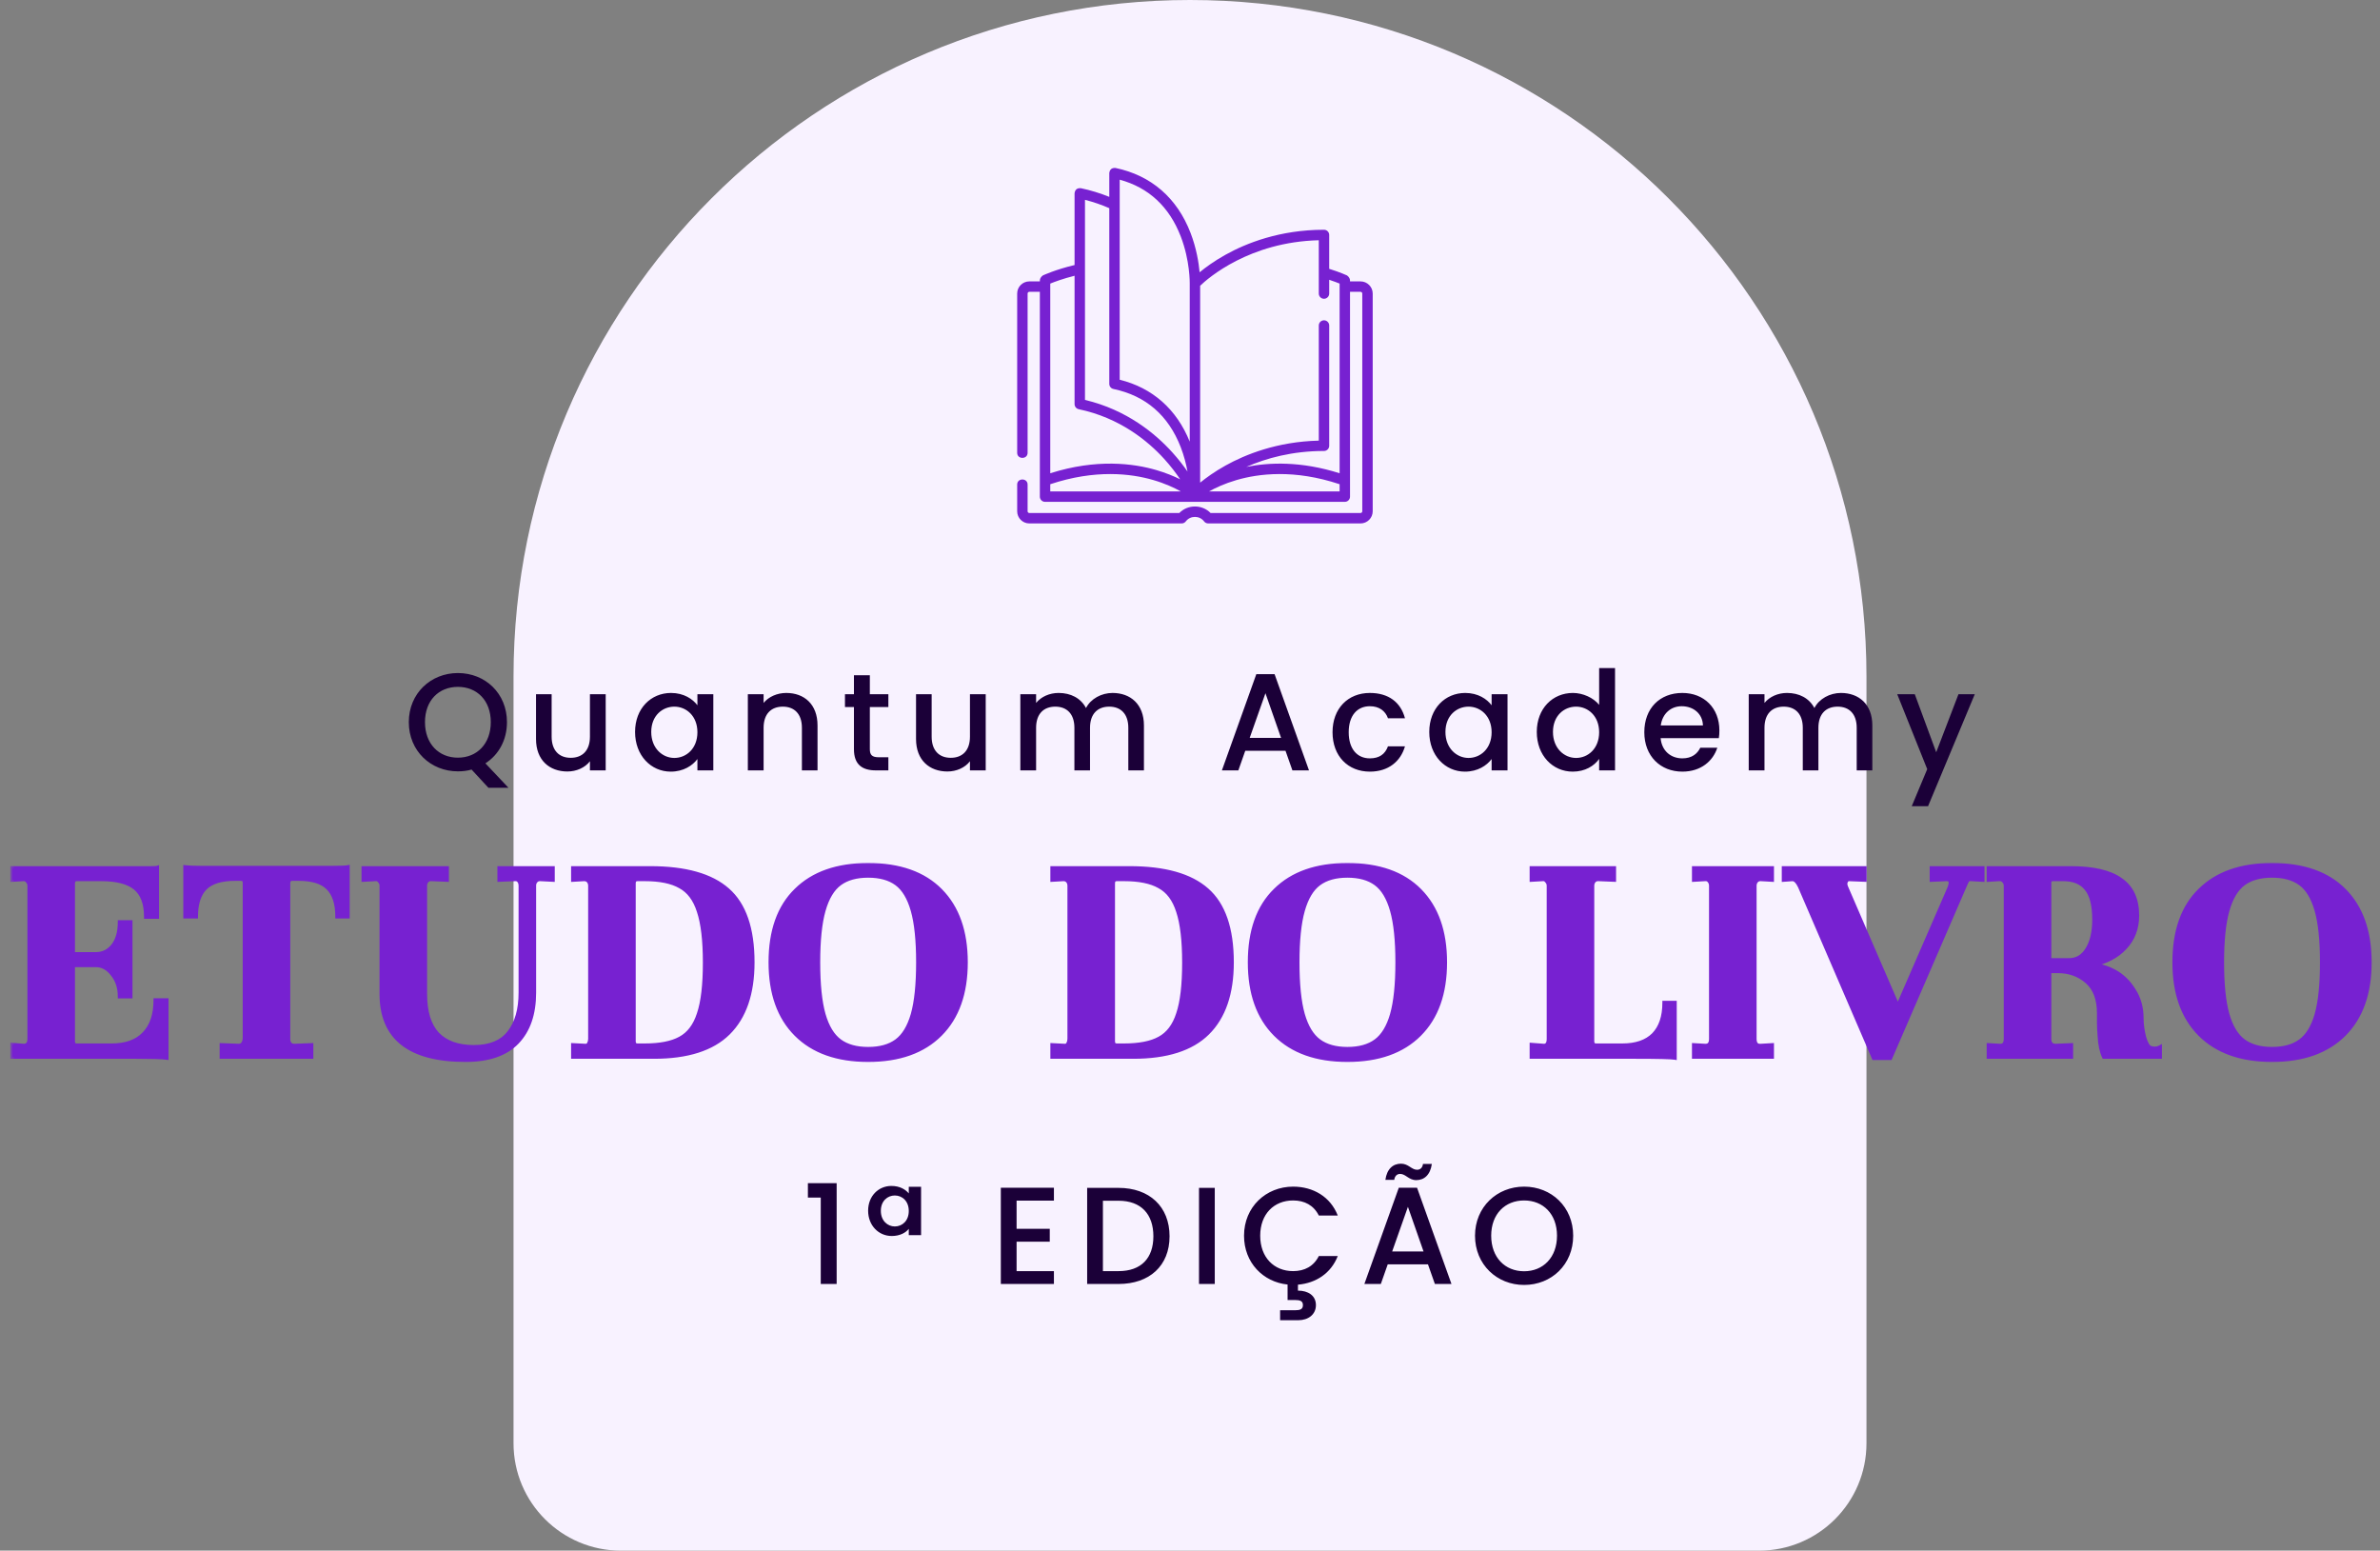 <svg xmlns="http://www.w3.org/2000/svg" width="241" height="157" viewBox="0 0 241 157" fill="none"><rect x="0" y="0" width="241" height="157" fill="#808080" stroke="none"/><path d="M52 68.5C52 30.669 82.668 0 120.5 0C158.332 0 189 30.669 189 68.5V146.126C189 152.131 184.131 157 178.126 157H62.874C56.869 157 52 152.131 52 146.126V68.5Z" fill="#F8F2FF"></path><mask id="path-2-outside-1_7156_285" maskUnits="userSpaceOnUse" x="1" y="87" width="240" height="21" fill="black"><rect fill="white" x="1" y="87" width="240" height="21"></rect><path d="M1.248 105.784L2.4 105.88C2.784 105.88 2.976 105.645 2.976 105.176V89.688C2.976 89.496 2.912 89.336 2.784 89.208C2.677 89.059 2.528 88.995 2.336 89.016L1.248 89.08V87.896H15.36C15.659 87.896 15.84 87.885 15.904 87.864V92.824H14.784C14.784 91.48 14.421 90.509 13.696 89.912C12.971 89.315 11.819 89.016 10.24 89.016H7.776C7.52 89.016 7.392 89.165 7.392 89.464V96.6H9.696C10.421 96.6 11.008 96.312 11.456 95.736C11.904 95.16 12.128 94.371 12.128 93.368H13.216V100.888H12.128C12.128 99.992 11.883 99.245 11.392 98.648C10.923 98.029 10.357 97.72 9.696 97.72H7.392V105.432C7.392 105.709 7.52 105.848 7.776 105.848H11.296C12.747 105.848 13.845 105.453 14.592 104.664C15.36 103.875 15.744 102.744 15.744 101.272H16.864V107.096C16.395 107.032 15.371 107 13.792 107H1.248V105.784ZM18.761 87.8C19.145 87.843 19.657 87.864 20.297 87.864H33.705C34.495 87.864 34.996 87.843 35.209 87.8V92.792H34.153C34.153 91.491 33.844 90.531 33.225 89.912C32.628 89.293 31.625 88.984 30.217 88.984H29.577C29.364 88.984 29.236 89.101 29.193 89.336V105.176C29.193 105.645 29.407 105.88 29.833 105.88L31.529 105.816V107H22.441V105.816L24.169 105.88C24.361 105.88 24.511 105.805 24.617 105.656C24.724 105.485 24.777 105.293 24.777 105.08V89.368C24.777 89.112 24.649 88.984 24.393 88.984H23.817C22.409 88.984 21.396 89.293 20.777 89.912C20.159 90.531 19.849 91.491 19.849 92.792H18.761V87.8ZM36.807 87.896H45.255V89.08L43.688 89.016H43.623C43.453 89.016 43.314 89.08 43.208 89.208C43.101 89.336 43.047 89.485 43.047 89.656V100.632C43.047 102.445 43.464 103.8 44.295 104.696C45.149 105.571 46.376 106.008 47.975 106.008C49.618 106.008 50.813 105.517 51.559 104.536C52.328 103.555 52.712 102.211 52.712 100.504V89.688C52.712 89.475 52.658 89.304 52.551 89.176C52.445 89.048 52.306 88.995 52.136 89.016L50.568 89.08V87.896H55.975V89.08L54.727 89.016H54.663C54.493 89.016 54.354 89.08 54.248 89.208C54.141 89.336 54.087 89.485 54.087 89.656V100.504C54.087 102.659 53.511 104.333 52.359 105.528C51.208 106.723 49.469 107.32 47.144 107.32C41.469 107.32 38.632 105.091 38.632 100.632V89.688C38.632 89.496 38.568 89.336 38.44 89.208C38.333 89.059 38.194 88.995 38.023 89.016L36.807 89.08V87.896ZM58.029 105.816L59.277 105.88H59.309C59.459 105.88 59.565 105.816 59.629 105.688C59.715 105.539 59.757 105.368 59.757 105.176V89.688C59.757 89.496 59.704 89.336 59.597 89.208C59.491 89.08 59.341 89.016 59.149 89.016L58.029 89.08V87.896H65.837C69.4 87.896 72.013 88.632 73.677 90.104C75.363 91.576 76.205 94.019 76.205 97.432C76.205 100.589 75.384 102.979 73.741 104.6C72.12 106.2 69.613 107 66.221 107H58.029V105.816ZM64.173 105.432C64.173 105.709 64.301 105.848 64.557 105.848H65.293C66.829 105.848 68.024 105.613 68.877 105.144C69.752 104.675 70.381 103.843 70.765 102.648C71.171 101.453 71.373 99.725 71.373 97.464C71.373 95.224 71.171 93.496 70.765 92.28C70.381 91.064 69.752 90.221 68.877 89.752C68.024 89.261 66.829 89.016 65.293 89.016H64.557C64.301 89.016 64.173 89.155 64.173 89.432V105.432ZM78.022 97.432C78.022 94.253 78.886 91.821 80.615 90.136C82.343 88.429 84.775 87.576 87.91 87.576C91.089 87.576 93.532 88.44 95.239 90.168C96.945 91.896 97.799 94.317 97.799 97.432C97.799 100.568 96.934 103 95.207 104.728C93.478 106.456 91.046 107.32 87.91 107.32C84.775 107.32 82.343 106.456 80.615 104.728C78.886 103 78.022 100.568 78.022 97.432ZM82.855 97.432C82.855 99.672 83.036 101.432 83.398 102.712C83.761 103.971 84.305 104.867 85.031 105.4C85.756 105.933 86.716 106.2 87.91 106.2C89.105 106.2 90.065 105.933 90.79 105.4C91.516 104.867 92.06 103.971 92.422 102.712C92.785 101.432 92.966 99.672 92.966 97.432C92.966 95.213 92.785 93.464 92.422 92.184C92.06 90.904 91.516 89.997 90.79 89.464C90.065 88.931 89.105 88.664 87.91 88.664C86.716 88.664 85.756 88.931 85.031 89.464C84.305 89.997 83.761 90.904 83.398 92.184C83.036 93.464 82.855 95.213 82.855 97.432ZM106.561 105.816L107.809 105.88H107.841C107.99 105.88 108.097 105.816 108.161 105.688C108.246 105.539 108.289 105.368 108.289 105.176V89.688C108.289 89.496 108.235 89.336 108.129 89.208C108.022 89.08 107.873 89.016 107.681 89.016L106.561 89.08V87.896H114.369C117.931 87.896 120.545 88.632 122.208 90.104C123.894 91.576 124.737 94.019 124.737 97.432C124.737 100.589 123.915 102.979 122.273 104.6C120.651 106.2 118.145 107 114.753 107H106.561V105.816ZM112.705 105.432C112.705 105.709 112.833 105.848 113.089 105.848H113.825C115.361 105.848 116.555 105.613 117.409 105.144C118.283 104.675 118.913 103.843 119.297 102.648C119.702 101.453 119.905 99.725 119.905 97.464C119.905 95.224 119.702 93.496 119.297 92.28C118.913 91.064 118.283 90.221 117.409 89.752C116.555 89.261 115.361 89.016 113.825 89.016H113.089C112.833 89.016 112.705 89.155 112.705 89.432V105.432ZM126.554 97.432C126.554 94.253 127.418 91.821 129.146 90.136C130.874 88.429 133.306 87.576 136.442 87.576C139.62 87.576 142.063 88.44 143.77 90.168C145.476 91.896 146.33 94.317 146.33 97.432C146.33 100.568 145.466 103 143.738 104.728C142.01 106.456 139.578 107.32 136.442 107.32C133.306 107.32 130.874 106.456 129.146 104.728C127.418 103 126.554 100.568 126.554 97.432ZM131.386 97.432C131.386 99.672 131.567 101.432 131.93 102.712C132.292 103.971 132.836 104.867 133.562 105.4C134.287 105.933 135.247 106.2 136.442 106.2C137.636 106.2 138.596 105.933 139.322 105.4C140.047 104.867 140.591 103.971 140.954 102.712C141.316 101.432 141.498 99.672 141.498 97.432C141.498 95.213 141.316 93.464 140.954 92.184C140.591 90.904 140.047 89.997 139.322 89.464C138.596 88.931 137.636 88.664 136.442 88.664C135.247 88.664 134.287 88.931 133.562 89.464C132.836 89.997 132.292 90.904 131.93 92.184C131.567 93.464 131.386 95.213 131.386 97.432ZM155.092 105.784L156.34 105.88C156.66 105.88 156.82 105.645 156.82 105.176V89.688C156.82 89.496 156.756 89.336 156.628 89.208C156.521 89.059 156.382 88.995 156.212 89.016L155.092 89.08V87.896H163.444V89.08L161.876 89.016H161.812C161.641 89.016 161.502 89.08 161.396 89.208C161.289 89.336 161.236 89.496 161.236 89.688V105.432C161.236 105.709 161.364 105.848 161.62 105.848H164.276C165.662 105.848 166.718 105.485 167.444 104.76C168.169 104.013 168.532 102.936 168.532 101.528H169.588V107.096C169.204 107.032 167.881 107 165.62 107H155.092V105.784ZM171.529 105.816L172.649 105.88H172.713C173.076 105.88 173.257 105.645 173.257 105.176V89.688C173.257 89.496 173.204 89.336 173.097 89.208C172.991 89.059 172.841 88.995 172.649 89.016L171.529 89.08V87.896H179.433V89.08L178.313 89.016H178.249C178.079 89.016 177.94 89.08 177.833 89.208C177.727 89.336 177.673 89.496 177.673 89.688V105.176C177.673 105.688 177.887 105.923 178.313 105.88L179.433 105.816V107H171.529V105.816ZM200.752 87.896V89.08L199.6 89.016C199.429 88.995 199.301 89.037 199.216 89.144C199.152 89.251 199.056 89.453 198.928 89.752L191.408 107.128H189.744L182.256 89.752C182.021 89.261 181.776 89.016 181.52 89.016L180.623 89.08V87.896H188.816V89.08L187.216 89.016C187.109 89.016 187.024 89.069 186.96 89.176C186.896 89.261 186.864 89.368 186.864 89.496C186.864 89.56 186.885 89.656 186.928 89.784L192.176 101.912L197.296 90.136C197.445 89.816 197.52 89.56 197.52 89.368C197.52 89.133 197.392 89.016 197.135 89.016L195.6 89.08V87.896H200.752ZM201.373 105.816L202.493 105.88H202.557C202.92 105.88 203.101 105.645 203.101 105.176V89.688C203.101 89.496 203.037 89.336 202.909 89.208C202.802 89.059 202.632 88.995 202.397 89.016L201.373 89.08V87.896H209.661C211.965 87.896 213.661 88.291 214.749 89.08C215.858 89.848 216.413 91.053 216.413 92.696C216.413 93.997 215.997 95.085 215.165 95.96C214.354 96.835 213.224 97.421 211.773 97.72C212.541 97.72 213.32 97.933 214.109 98.36C214.898 98.787 215.549 99.416 216.061 100.248C216.594 101.059 216.861 102.008 216.861 103.096C216.861 103.693 216.946 104.333 217.117 105.016C217.309 105.677 217.533 106.04 217.789 106.104C217.917 106.147 218.056 106.168 218.205 106.168C218.397 106.168 218.568 106.125 218.717 106.04V107H213.053C212.797 106.467 212.648 105.763 212.605 104.888C212.562 104.333 212.541 103.928 212.541 103.672V102.616C212.541 101.165 212.136 100.088 211.325 99.384C210.514 98.68 209.533 98.328 208.381 98.328H207.517V105.176C207.517 105.645 207.73 105.88 208.157 105.88L209.725 105.816V107H201.373V105.816ZM209.533 97.208C210.301 97.208 210.909 96.845 211.357 96.12C211.826 95.373 212.061 94.371 212.061 93.112C212.061 91.683 211.805 90.648 211.293 90.008C210.781 89.347 209.992 89.016 208.925 89.016H207.901C207.645 89.016 207.517 89.123 207.517 89.336V97.208H209.533ZM220.179 97.432C220.179 94.253 221.043 91.821 222.771 90.136C224.499 88.429 226.931 87.576 230.067 87.576C233.245 87.576 235.688 88.44 237.395 90.168C239.101 91.896 239.955 94.317 239.955 97.432C239.955 100.568 239.091 103 237.363 104.728C235.635 106.456 233.203 107.32 230.067 107.32C226.931 107.32 224.499 106.456 222.771 104.728C221.043 103 220.179 100.568 220.179 97.432ZM225.011 97.432C225.011 99.672 225.192 101.432 225.555 102.712C225.917 103.971 226.461 104.867 227.187 105.4C227.912 105.933 228.872 106.2 230.067 106.2C231.261 106.2 232.221 105.933 232.947 105.4C233.672 104.867 234.216 103.971 234.579 102.712C234.941 101.432 235.123 99.672 235.123 97.432C235.123 95.213 234.941 93.464 234.579 92.184C234.216 90.904 233.672 89.997 232.947 89.464C232.221 88.931 231.261 88.664 230.067 88.664C228.872 88.664 227.912 88.931 227.187 89.464C226.461 89.997 225.917 90.904 225.555 92.184C225.192 93.464 225.011 95.213 225.011 97.432Z"></path></mask><path d="M1.248 105.784L2.4 105.88C2.784 105.88 2.976 105.645 2.976 105.176V89.688C2.976 89.496 2.912 89.336 2.784 89.208C2.677 89.059 2.528 88.995 2.336 89.016L1.248 89.08V87.896H15.36C15.659 87.896 15.84 87.885 15.904 87.864V92.824H14.784C14.784 91.48 14.421 90.509 13.696 89.912C12.971 89.315 11.819 89.016 10.24 89.016H7.776C7.52 89.016 7.392 89.165 7.392 89.464V96.6H9.696C10.421 96.6 11.008 96.312 11.456 95.736C11.904 95.16 12.128 94.371 12.128 93.368H13.216V100.888H12.128C12.128 99.992 11.883 99.245 11.392 98.648C10.923 98.029 10.357 97.72 9.696 97.72H7.392V105.432C7.392 105.709 7.52 105.848 7.776 105.848H11.296C12.747 105.848 13.845 105.453 14.592 104.664C15.36 103.875 15.744 102.744 15.744 101.272H16.864V107.096C16.395 107.032 15.371 107 13.792 107H1.248V105.784ZM18.761 87.8C19.145 87.843 19.657 87.864 20.297 87.864H33.705C34.495 87.864 34.996 87.843 35.209 87.8V92.792H34.153C34.153 91.491 33.844 90.531 33.225 89.912C32.628 89.293 31.625 88.984 30.217 88.984H29.577C29.364 88.984 29.236 89.101 29.193 89.336V105.176C29.193 105.645 29.407 105.88 29.833 105.88L31.529 105.816V107H22.441V105.816L24.169 105.88C24.361 105.88 24.511 105.805 24.617 105.656C24.724 105.485 24.777 105.293 24.777 105.08V89.368C24.777 89.112 24.649 88.984 24.393 88.984H23.817C22.409 88.984 21.396 89.293 20.777 89.912C20.159 90.531 19.849 91.491 19.849 92.792H18.761V87.8ZM36.807 87.896H45.255V89.08L43.688 89.016H43.623C43.453 89.016 43.314 89.08 43.208 89.208C43.101 89.336 43.047 89.485 43.047 89.656V100.632C43.047 102.445 43.464 103.8 44.295 104.696C45.149 105.571 46.376 106.008 47.975 106.008C49.618 106.008 50.813 105.517 51.559 104.536C52.328 103.555 52.712 102.211 52.712 100.504V89.688C52.712 89.475 52.658 89.304 52.551 89.176C52.445 89.048 52.306 88.995 52.136 89.016L50.568 89.08V87.896H55.975V89.08L54.727 89.016H54.663C54.493 89.016 54.354 89.08 54.248 89.208C54.141 89.336 54.087 89.485 54.087 89.656V100.504C54.087 102.659 53.511 104.333 52.359 105.528C51.208 106.723 49.469 107.32 47.144 107.32C41.469 107.32 38.632 105.091 38.632 100.632V89.688C38.632 89.496 38.568 89.336 38.44 89.208C38.333 89.059 38.194 88.995 38.023 89.016L36.807 89.08V87.896ZM58.029 105.816L59.277 105.88H59.309C59.459 105.88 59.565 105.816 59.629 105.688C59.715 105.539 59.757 105.368 59.757 105.176V89.688C59.757 89.496 59.704 89.336 59.597 89.208C59.491 89.08 59.341 89.016 59.149 89.016L58.029 89.08V87.896H65.837C69.4 87.896 72.013 88.632 73.677 90.104C75.363 91.576 76.205 94.019 76.205 97.432C76.205 100.589 75.384 102.979 73.741 104.6C72.12 106.2 69.613 107 66.221 107H58.029V105.816ZM64.173 105.432C64.173 105.709 64.301 105.848 64.557 105.848H65.293C66.829 105.848 68.024 105.613 68.877 105.144C69.752 104.675 70.381 103.843 70.765 102.648C71.171 101.453 71.373 99.725 71.373 97.464C71.373 95.224 71.171 93.496 70.765 92.28C70.381 91.064 69.752 90.221 68.877 89.752C68.024 89.261 66.829 89.016 65.293 89.016H64.557C64.301 89.016 64.173 89.155 64.173 89.432V105.432ZM78.022 97.432C78.022 94.253 78.886 91.821 80.615 90.136C82.343 88.429 84.775 87.576 87.91 87.576C91.089 87.576 93.532 88.44 95.239 90.168C96.945 91.896 97.799 94.317 97.799 97.432C97.799 100.568 96.934 103 95.207 104.728C93.478 106.456 91.046 107.32 87.91 107.32C84.775 107.32 82.343 106.456 80.615 104.728C78.886 103 78.022 100.568 78.022 97.432ZM82.855 97.432C82.855 99.672 83.036 101.432 83.398 102.712C83.761 103.971 84.305 104.867 85.031 105.4C85.756 105.933 86.716 106.2 87.91 106.2C89.105 106.2 90.065 105.933 90.79 105.4C91.516 104.867 92.06 103.971 92.422 102.712C92.785 101.432 92.966 99.672 92.966 97.432C92.966 95.213 92.785 93.464 92.422 92.184C92.06 90.904 91.516 89.997 90.79 89.464C90.065 88.931 89.105 88.664 87.91 88.664C86.716 88.664 85.756 88.931 85.031 89.464C84.305 89.997 83.761 90.904 83.398 92.184C83.036 93.464 82.855 95.213 82.855 97.432ZM106.561 105.816L107.809 105.88H107.841C107.99 105.88 108.097 105.816 108.161 105.688C108.246 105.539 108.289 105.368 108.289 105.176V89.688C108.289 89.496 108.235 89.336 108.129 89.208C108.022 89.08 107.873 89.016 107.681 89.016L106.561 89.08V87.896H114.369C117.931 87.896 120.545 88.632 122.208 90.104C123.894 91.576 124.737 94.019 124.737 97.432C124.737 100.589 123.915 102.979 122.273 104.6C120.651 106.2 118.145 107 114.753 107H106.561V105.816ZM112.705 105.432C112.705 105.709 112.833 105.848 113.089 105.848H113.825C115.361 105.848 116.555 105.613 117.409 105.144C118.283 104.675 118.913 103.843 119.297 102.648C119.702 101.453 119.905 99.725 119.905 97.464C119.905 95.224 119.702 93.496 119.297 92.28C118.913 91.064 118.283 90.221 117.409 89.752C116.555 89.261 115.361 89.016 113.825 89.016H113.089C112.833 89.016 112.705 89.155 112.705 89.432V105.432ZM126.554 97.432C126.554 94.253 127.418 91.821 129.146 90.136C130.874 88.429 133.306 87.576 136.442 87.576C139.62 87.576 142.063 88.44 143.77 90.168C145.476 91.896 146.33 94.317 146.33 97.432C146.33 100.568 145.466 103 143.738 104.728C142.01 106.456 139.578 107.32 136.442 107.32C133.306 107.32 130.874 106.456 129.146 104.728C127.418 103 126.554 100.568 126.554 97.432ZM131.386 97.432C131.386 99.672 131.567 101.432 131.93 102.712C132.292 103.971 132.836 104.867 133.562 105.4C134.287 105.933 135.247 106.2 136.442 106.2C137.636 106.2 138.596 105.933 139.322 105.4C140.047 104.867 140.591 103.971 140.954 102.712C141.316 101.432 141.498 99.672 141.498 97.432C141.498 95.213 141.316 93.464 140.954 92.184C140.591 90.904 140.047 89.997 139.322 89.464C138.596 88.931 137.636 88.664 136.442 88.664C135.247 88.664 134.287 88.931 133.562 89.464C132.836 89.997 132.292 90.904 131.93 92.184C131.567 93.464 131.386 95.213 131.386 97.432ZM155.092 105.784L156.34 105.88C156.66 105.88 156.82 105.645 156.82 105.176V89.688C156.82 89.496 156.756 89.336 156.628 89.208C156.521 89.059 156.382 88.995 156.212 89.016L155.092 89.08V87.896H163.444V89.08L161.876 89.016H161.812C161.641 89.016 161.502 89.08 161.396 89.208C161.289 89.336 161.236 89.496 161.236 89.688V105.432C161.236 105.709 161.364 105.848 161.62 105.848H164.276C165.662 105.848 166.718 105.485 167.444 104.76C168.169 104.013 168.532 102.936 168.532 101.528H169.588V107.096C169.204 107.032 167.881 107 165.62 107H155.092V105.784ZM171.529 105.816L172.649 105.88H172.713C173.076 105.88 173.257 105.645 173.257 105.176V89.688C173.257 89.496 173.204 89.336 173.097 89.208C172.991 89.059 172.841 88.995 172.649 89.016L171.529 89.08V87.896H179.433V89.08L178.313 89.016H178.249C178.079 89.016 177.94 89.08 177.833 89.208C177.727 89.336 177.673 89.496 177.673 89.688V105.176C177.673 105.688 177.887 105.923 178.313 105.88L179.433 105.816V107H171.529V105.816ZM200.752 87.896V89.08L199.6 89.016C199.429 88.995 199.301 89.037 199.216 89.144C199.152 89.251 199.056 89.453 198.928 89.752L191.408 107.128H189.744L182.256 89.752C182.021 89.261 181.776 89.016 181.52 89.016L180.623 89.08V87.896H188.816V89.08L187.216 89.016C187.109 89.016 187.024 89.069 186.96 89.176C186.896 89.261 186.864 89.368 186.864 89.496C186.864 89.56 186.885 89.656 186.928 89.784L192.176 101.912L197.296 90.136C197.445 89.816 197.52 89.56 197.52 89.368C197.52 89.133 197.392 89.016 197.135 89.016L195.6 89.08V87.896H200.752ZM201.373 105.816L202.493 105.88H202.557C202.92 105.88 203.101 105.645 203.101 105.176V89.688C203.101 89.496 203.037 89.336 202.909 89.208C202.802 89.059 202.632 88.995 202.397 89.016L201.373 89.08V87.896H209.661C211.965 87.896 213.661 88.291 214.749 89.08C215.858 89.848 216.413 91.053 216.413 92.696C216.413 93.997 215.997 95.085 215.165 95.96C214.354 96.835 213.224 97.421 211.773 97.72C212.541 97.72 213.32 97.933 214.109 98.36C214.898 98.787 215.549 99.416 216.061 100.248C216.594 101.059 216.861 102.008 216.861 103.096C216.861 103.693 216.946 104.333 217.117 105.016C217.309 105.677 217.533 106.04 217.789 106.104C217.917 106.147 218.056 106.168 218.205 106.168C218.397 106.168 218.568 106.125 218.717 106.04V107H213.053C212.797 106.467 212.648 105.763 212.605 104.888C212.562 104.333 212.541 103.928 212.541 103.672V102.616C212.541 101.165 212.136 100.088 211.325 99.384C210.514 98.68 209.533 98.328 208.381 98.328H207.517V105.176C207.517 105.645 207.73 105.88 208.157 105.88L209.725 105.816V107H201.373V105.816ZM209.533 97.208C210.301 97.208 210.909 96.845 211.357 96.12C211.826 95.373 212.061 94.371 212.061 93.112C212.061 91.683 211.805 90.648 211.293 90.008C210.781 89.347 209.992 89.016 208.925 89.016H207.901C207.645 89.016 207.517 89.123 207.517 89.336V97.208H209.533ZM220.179 97.432C220.179 94.253 221.043 91.821 222.771 90.136C224.499 88.429 226.931 87.576 230.067 87.576C233.245 87.576 235.688 88.44 237.395 90.168C239.101 91.896 239.955 94.317 239.955 97.432C239.955 100.568 239.091 103 237.363 104.728C235.635 106.456 233.203 107.32 230.067 107.32C226.931 107.32 224.499 106.456 222.771 104.728C221.043 103 220.179 100.568 220.179 97.432ZM225.011 97.432C225.011 99.672 225.192 101.432 225.555 102.712C225.917 103.971 226.461 104.867 227.187 105.4C227.912 105.933 228.872 106.2 230.067 106.2C231.261 106.2 232.221 105.933 232.947 105.4C233.672 104.867 234.216 103.971 234.579 102.712C234.941 101.432 235.123 99.672 235.123 97.432C235.123 95.213 234.941 93.464 234.579 92.184C234.216 90.904 233.672 89.997 232.947 89.464C232.221 88.931 231.261 88.664 230.067 88.664C228.872 88.664 227.912 88.931 227.187 89.464C226.461 89.997 225.917 90.904 225.555 92.184C225.192 93.464 225.011 95.213 225.011 97.432Z" fill="#7721D1"></path><path d="M1.248 105.784L1.265 105.585L1.048 105.567V105.784H1.248ZM2.4 105.88L2.383 106.079L2.392 106.08H2.4V105.88ZM2.784 89.208L2.621 89.324L2.631 89.338L2.643 89.349L2.784 89.208ZM2.336 89.016L2.348 89.216L2.358 89.215L2.336 89.016ZM1.248 89.08H1.048V89.292L1.26 89.28L1.248 89.08ZM1.248 87.896V87.696H1.048V87.896H1.248ZM15.904 87.864H16.104V87.587L15.841 87.674L15.904 87.864ZM15.904 92.824V93.024H16.104V92.824H15.904ZM14.784 92.824H14.584V93.024H14.784V92.824ZM13.696 89.912L13.823 89.758L13.823 89.758L13.696 89.912ZM7.392 96.6H7.192V96.8H7.392V96.6ZM11.456 95.736L11.298 95.613L11.456 95.736ZM12.128 93.368V93.168H11.928V93.368H12.128ZM13.216 93.368H13.416V93.168H13.216V93.368ZM13.216 100.888V101.088H13.416V100.888H13.216ZM12.128 100.888H11.928V101.088H12.128V100.888ZM11.392 98.648L11.232 98.769L11.238 98.775L11.392 98.648ZM7.392 97.72V97.52H7.192V97.72H7.392ZM14.592 104.664L14.449 104.525L14.447 104.527L14.592 104.664ZM15.744 101.272V101.072H15.544V101.272H15.744ZM16.864 101.272H17.064V101.072H16.864V101.272ZM16.864 107.096L16.837 107.294L17.064 107.325V107.096H16.864ZM1.248 107H1.048V107.2H1.248V107ZM1.248 105.784L1.231 105.983L2.383 106.079L2.4 105.88L2.417 105.681L1.265 105.585L1.248 105.784ZM2.4 105.88V106.08C2.635 106.08 2.843 106.006 2.987 105.831C3.124 105.663 3.176 105.433 3.176 105.176H2.976H2.776C2.776 105.388 2.732 105.511 2.677 105.577C2.629 105.636 2.549 105.68 2.4 105.68V105.88ZM2.976 105.176H3.176V89.688H2.976H2.776V105.176H2.976ZM2.976 89.688H3.176C3.176 89.447 3.093 89.234 2.925 89.067L2.784 89.208L2.643 89.349C2.731 89.438 2.776 89.546 2.776 89.688H2.976ZM2.784 89.208L2.947 89.092C2.795 88.88 2.573 88.788 2.314 88.817L2.336 89.016L2.358 89.215C2.483 89.201 2.559 89.238 2.621 89.324L2.784 89.208ZM2.336 89.016L2.324 88.816L1.236 88.88L1.248 89.08L1.26 89.28L2.348 89.216L2.336 89.016ZM1.248 89.08H1.448V87.896H1.248H1.048V89.08H1.248ZM1.248 87.896V88.096H15.36V87.896V87.696H1.248V87.896ZM15.36 87.896V88.096C15.511 88.096 15.636 88.093 15.732 88.088C15.82 88.082 15.907 88.074 15.967 88.054L15.904 87.864L15.841 87.674C15.843 87.674 15.835 87.676 15.808 87.68C15.784 87.683 15.751 87.686 15.708 87.688C15.623 87.693 15.508 87.696 15.36 87.696V87.896ZM15.904 87.864H15.704V92.824H15.904H16.104V87.864H15.904ZM15.904 92.824V92.624H14.784V92.824V93.024H15.904V92.824ZM14.784 92.824H14.984C14.984 91.447 14.612 90.407 13.823 89.758L13.696 89.912L13.569 90.066C14.231 90.612 14.584 91.513 14.584 92.824H14.784ZM13.696 89.912L13.823 89.758C13.045 89.117 11.836 88.816 10.24 88.816V89.016V89.216C11.801 89.216 12.897 89.513 13.569 90.066L13.696 89.912ZM10.24 89.016V88.816H7.776V89.016V89.216H10.24V89.016ZM7.776 89.016V88.816C7.608 88.816 7.449 88.866 7.336 88.998C7.228 89.124 7.192 89.291 7.192 89.464H7.392H7.592C7.592 89.339 7.62 89.282 7.64 89.258C7.655 89.24 7.688 89.216 7.776 89.216V89.016ZM7.392 89.464H7.192V96.6H7.392H7.592V89.464H7.392ZM7.392 96.6V96.8H9.696V96.6V96.4H7.392V96.6ZM9.696 96.6V96.8C10.483 96.8 11.128 96.483 11.614 95.859L11.456 95.736L11.298 95.613C10.888 96.141 10.359 96.4 9.696 96.4V96.6ZM11.456 95.736L11.614 95.859C12.098 95.237 12.328 94.399 12.328 93.368H12.128H11.928C11.928 94.343 11.71 95.083 11.298 95.613L11.456 95.736ZM12.128 93.368V93.568H13.216V93.368V93.168H12.128V93.368ZM13.216 93.368H13.016V100.888H13.216H13.416V93.368H13.216ZM13.216 100.888V100.688H12.128V100.888V101.088H13.216V100.888ZM12.128 100.888H12.328C12.328 99.953 12.071 99.16 11.546 98.521L11.392 98.648L11.238 98.775C11.694 99.331 11.928 100.031 11.928 100.888H12.128ZM11.392 98.648L11.551 98.527C11.052 97.868 10.431 97.52 9.696 97.52V97.72V97.92C10.283 97.92 10.794 98.19 11.233 98.769L11.392 98.648ZM9.696 97.72V97.52H7.392V97.72V97.92H9.696V97.72ZM7.392 97.72H7.192V105.432H7.392H7.592V97.72H7.392ZM7.392 105.432H7.192C7.192 105.598 7.23 105.759 7.341 105.88C7.455 106.003 7.613 106.048 7.776 106.048V105.848V105.648C7.683 105.648 7.649 105.624 7.635 105.608C7.618 105.59 7.592 105.544 7.592 105.432H7.392ZM7.776 105.848V106.048H11.296V105.848V105.648H7.776V105.848ZM11.296 105.848V106.048C12.782 106.048 13.941 105.643 14.737 104.801L14.592 104.664L14.447 104.527C13.749 105.264 12.711 105.648 11.296 105.648V105.848ZM14.592 104.664L14.735 104.803C15.551 103.966 15.944 102.778 15.944 101.272H15.744H15.544C15.544 102.71 15.169 103.784 14.449 104.525L14.592 104.664ZM15.744 101.272V101.472H16.864V101.272V101.072H15.744V101.272ZM16.864 101.272H16.664V107.096H16.864H17.064V101.272H16.864ZM16.864 107.096L16.891 106.898C16.406 106.832 15.367 106.8 13.792 106.8V107V107.2C15.374 107.2 16.384 107.232 16.837 107.294L16.864 107.096ZM13.792 107V106.8H1.248V107V107.2H13.792V107ZM1.248 107H1.448V105.784H1.248H1.048V107H1.248ZM18.761 87.8L18.783 87.601L18.561 87.576V87.8H18.761ZM35.209 87.8H35.409V87.556L35.17 87.604L35.209 87.8ZM35.209 92.792V92.992H35.409V92.792H35.209ZM34.153 92.792H33.953V92.992H34.153V92.792ZM33.225 89.912L33.081 90.051L33.084 90.053L33.225 89.912ZM29.193 89.336L28.997 89.3L28.993 89.318V89.336H29.193ZM29.833 105.88V106.08L29.841 106.08L29.833 105.88ZM31.529 105.816H31.729V105.608L31.522 105.616L31.529 105.816ZM31.529 107V107.2H31.729V107H31.529ZM22.441 107H22.241V107.2H22.441V107ZM22.441 105.816L22.449 105.616L22.241 105.608V105.816H22.441ZM24.169 105.88L24.162 106.08H24.169V105.88ZM24.617 105.656L24.78 105.772L24.787 105.762L24.617 105.656ZM20.777 89.912L20.636 89.771L20.777 89.912ZM19.849 92.792V92.992H20.049V92.792H19.849ZM18.761 92.792H18.561V92.992H18.761V92.792ZM18.761 87.8L18.739 87.999C19.134 88.043 19.654 88.064 20.297 88.064V87.864V87.664C19.66 87.664 19.157 87.643 18.783 87.601L18.761 87.8ZM20.297 87.864V88.064H33.705V87.864V87.664H20.297V87.864ZM33.705 87.864V88.064C34.488 88.064 35.012 88.043 35.248 87.996L35.209 87.8L35.17 87.604C34.98 87.642 34.501 87.664 33.705 87.664V87.864ZM35.209 87.8H35.009V92.792H35.209H35.409V87.8H35.209ZM35.209 92.792V92.592H34.153V92.792V92.992H35.209V92.792ZM34.153 92.792H34.353C34.353 91.463 34.038 90.442 33.367 89.771L33.225 89.912L33.084 90.053C33.65 90.62 33.953 91.518 33.953 92.792H34.153ZM33.225 89.912L33.369 89.773C32.716 89.097 31.646 88.784 30.217 88.784V88.984V89.184C31.604 89.184 32.54 89.49 33.081 90.051L33.225 89.912ZM30.217 88.984V88.784H29.577V88.984V89.184H30.217V88.984ZM29.577 88.984V88.784C29.433 88.784 29.295 88.825 29.186 88.925C29.08 89.022 29.023 89.156 28.997 89.3L29.193 89.336L29.39 89.372C29.406 89.282 29.435 89.239 29.456 89.219C29.476 89.202 29.509 89.184 29.577 89.184V88.984ZM29.193 89.336H28.993V105.176H29.193H29.393V89.336H29.193ZM29.193 105.176H28.993C28.993 105.437 29.052 105.67 29.205 105.839C29.362 106.011 29.584 106.08 29.833 106.08V105.88V105.68C29.656 105.68 29.558 105.632 29.501 105.569C29.441 105.503 29.393 105.384 29.393 105.176H29.193ZM29.833 105.88L29.841 106.08L31.537 106.016L31.529 105.816L31.522 105.616L29.826 105.68L29.833 105.88ZM31.529 105.816H31.329V107H31.529H31.729V105.816H31.529ZM31.529 107V106.8H22.441V107V107.2H31.529V107ZM22.441 107H22.641V105.816H22.441H22.241V107H22.441ZM22.441 105.816L22.434 106.016L24.162 106.08L24.169 105.88L24.177 105.68L22.449 105.616L22.441 105.816ZM24.169 105.88V106.08C24.422 106.08 24.634 105.977 24.78 105.772L24.617 105.656L24.454 105.54C24.387 105.634 24.3 105.68 24.169 105.68V105.88ZM24.617 105.656L24.787 105.762C24.915 105.558 24.977 105.328 24.977 105.08H24.777H24.577C24.577 105.258 24.533 105.413 24.448 105.55L24.617 105.656ZM24.777 105.08H24.977V89.368H24.777H24.577V105.08H24.777ZM24.777 89.368H24.977C24.977 89.209 24.937 89.053 24.823 88.939C24.708 88.824 24.552 88.784 24.393 88.784V88.984V89.184C24.49 89.184 24.527 89.208 24.54 89.221C24.553 89.235 24.577 89.271 24.577 89.368H24.777ZM24.393 88.984V88.784H23.817V88.984V89.184H24.393V88.984ZM23.817 88.984V88.784C22.387 88.784 21.309 89.097 20.636 89.771L20.777 89.912L20.919 90.053C21.483 89.49 22.431 89.184 23.817 89.184V88.984ZM20.777 89.912L20.636 89.771C19.965 90.442 19.649 91.463 19.649 92.792H19.849H20.049C20.049 91.518 20.352 90.62 20.919 90.053L20.777 89.912ZM19.849 92.792V92.592H18.761V92.792V92.992H19.849V92.792ZM18.761 92.792H18.961V87.8H18.761H18.561V92.792H18.761ZM36.807 87.896V87.696H36.608V87.896H36.807ZM45.255 87.896H45.456V87.696H45.255V87.896ZM45.255 89.08L45.247 89.28L45.456 89.288V89.08H45.255ZM43.688 89.016L43.696 88.816H43.688V89.016ZM43.208 89.208L43.054 89.08V89.08L43.208 89.208ZM44.295 104.696L44.149 104.832L44.152 104.836L44.295 104.696ZM51.559 104.536L51.402 104.413L51.4 104.415L51.559 104.536ZM52.551 89.176L52.705 89.048L52.705 89.048L52.551 89.176ZM52.136 89.016L52.144 89.216L52.152 89.216L52.16 89.215L52.136 89.016ZM50.568 89.08H50.367V89.288L50.576 89.28L50.568 89.08ZM50.568 87.896V87.696H50.367V87.896H50.568ZM55.975 87.896H56.175V87.696H55.975V87.896ZM55.975 89.08L55.965 89.28L56.175 89.29V89.08H55.975ZM54.727 89.016L54.738 88.816H54.727V89.016ZM54.248 89.208L54.094 89.08V89.08L54.248 89.208ZM52.359 105.528L52.215 105.389L52.359 105.528ZM38.44 89.208L38.277 89.324L38.286 89.338L38.298 89.349L38.44 89.208ZM38.023 89.016L38.034 89.216L38.041 89.215L38.048 89.215L38.023 89.016ZM36.807 89.08H36.608V89.291L36.818 89.28L36.807 89.08ZM36.807 87.896V88.096H45.255V87.896V87.696H36.807V87.896ZM45.255 87.896H45.056V89.08H45.255H45.456V87.896H45.255ZM45.255 89.08L45.264 88.88L43.696 88.816L43.688 89.016L43.679 89.216L45.247 89.28L45.255 89.08ZM43.688 89.016V88.816H43.623V89.016V89.216H43.688V89.016ZM43.623 89.016V88.816C43.395 88.816 43.2 88.905 43.054 89.08L43.208 89.208L43.361 89.336C43.429 89.255 43.511 89.216 43.623 89.216V89.016ZM43.208 89.208L43.054 89.08C42.916 89.245 42.847 89.44 42.847 89.656H43.047H43.248C43.248 89.531 43.285 89.427 43.361 89.336L43.208 89.208ZM43.047 89.656H42.847V100.632H43.047H43.248V89.656H43.047ZM43.047 100.632H42.847C42.847 102.472 43.269 103.885 44.149 104.832L44.295 104.696L44.442 104.56C43.658 103.715 43.248 102.419 43.248 100.632H43.047ZM44.295 104.696L44.152 104.836C45.054 105.76 46.339 106.208 47.975 106.208V106.008V105.808C46.412 105.808 45.244 105.382 44.439 104.556L44.295 104.696ZM47.975 106.008V106.208C49.658 106.208 50.922 105.704 51.719 104.657L51.559 104.536L51.4 104.415C50.703 105.331 49.578 105.808 47.975 105.808V106.008ZM51.559 104.536L51.717 104.659C52.521 103.632 52.911 102.239 52.911 100.504H52.712H52.511C52.511 102.182 52.134 103.478 51.402 104.413L51.559 104.536ZM52.712 100.504H52.911V89.688H52.712H52.511V100.504H52.712ZM52.712 89.688H52.911C52.911 89.441 52.849 89.221 52.705 89.048L52.551 89.176L52.398 89.304C52.467 89.387 52.511 89.508 52.511 89.688H52.712ZM52.551 89.176L52.705 89.048C52.553 88.866 52.346 88.788 52.111 88.817L52.136 89.016L52.16 89.215C52.266 89.201 52.337 89.23 52.398 89.304L52.551 89.176ZM52.136 89.016L52.127 88.816L50.559 88.88L50.568 89.08L50.576 89.28L52.144 89.216L52.136 89.016ZM50.568 89.08H50.767V87.896H50.568H50.367V89.08H50.568ZM50.568 87.896V88.096H55.975V87.896V87.696H50.568V87.896ZM55.975 87.896H55.776V89.08H55.975H56.175V87.896H55.975ZM55.975 89.08L55.986 88.88L54.738 88.816L54.727 89.016L54.717 89.216L55.965 89.28L55.975 89.08ZM54.727 89.016V88.816H54.663V89.016V89.216H54.727V89.016ZM54.663 89.016V88.816C54.435 88.816 54.24 88.905 54.094 89.08L54.248 89.208L54.401 89.336C54.469 89.255 54.55 89.216 54.663 89.216V89.016ZM54.248 89.208L54.094 89.08C53.956 89.245 53.888 89.44 53.888 89.656H54.087H54.288C54.288 89.531 54.325 89.427 54.401 89.336L54.248 89.208ZM54.087 89.656H53.888V100.504H54.087H54.288V89.656H54.087ZM54.087 100.504H53.888C53.888 102.623 53.322 104.242 52.215 105.389L52.359 105.528L52.504 105.667C53.701 104.425 54.288 102.694 54.288 100.504H54.087ZM52.359 105.528L52.215 105.389C51.114 106.531 49.437 107.12 47.144 107.12V107.32V107.52C49.501 107.52 51.301 106.914 52.504 105.667L52.359 105.528ZM47.144 107.32V107.12C44.327 107.12 42.251 106.566 40.883 105.491C39.524 104.423 38.831 102.816 38.831 100.632H38.632H38.431C38.431 102.907 39.158 104.644 40.636 105.805C42.105 106.96 44.285 107.52 47.144 107.52V107.32ZM38.632 100.632H38.831V89.688H38.632H38.431V100.632H38.632ZM38.632 89.688H38.831C38.831 89.447 38.749 89.234 38.581 89.067L38.44 89.208L38.298 89.349C38.386 89.438 38.431 89.546 38.431 89.688H38.632ZM38.44 89.208L38.602 89.092C38.533 88.995 38.446 88.916 38.339 88.866C38.232 88.817 38.116 88.803 37.999 88.817L38.023 89.016L38.048 89.215C38.101 89.208 38.14 89.215 38.172 89.23C38.204 89.244 38.239 89.272 38.277 89.324L38.44 89.208ZM38.023 89.016L38.013 88.816L36.797 88.88L36.807 89.08L36.818 89.28L38.034 89.216L38.023 89.016ZM36.807 89.08H37.008V87.896H36.807H36.608V89.08H36.807ZM58.029 105.816L58.039 105.616L57.829 105.605V105.816H58.029ZM59.277 105.88L59.267 106.08H59.277V105.88ZM59.629 105.688L59.455 105.589L59.45 105.599L59.629 105.688ZM59.597 89.208L59.751 89.08L59.751 89.08L59.597 89.208ZM59.149 89.016V88.816L59.138 88.816L59.149 89.016ZM58.029 89.08H57.829V89.292L58.041 89.28L58.029 89.08ZM58.029 87.896V87.696H57.829V87.896H58.029ZM73.677 90.104L73.545 90.254L73.546 90.255L73.677 90.104ZM73.741 104.6L73.882 104.742L73.882 104.742L73.741 104.6ZM58.029 107H57.829V107.2H58.029V107ZM68.877 105.144L68.783 104.968L68.781 104.969L68.877 105.144ZM70.765 102.648L70.576 102.584L70.575 102.587L70.765 102.648ZM70.765 92.28L70.575 92.34L70.576 92.343L70.765 92.28ZM68.877 89.752L68.778 89.925L68.783 89.928L68.877 89.752ZM58.029 105.816L58.019 106.016L59.267 106.08L59.277 105.88L59.288 105.68L58.039 105.616L58.029 105.816ZM59.277 105.88V106.08H59.309V105.88V105.68H59.277V105.88ZM59.309 105.88V106.08C59.413 106.08 59.514 106.058 59.604 106.003C59.695 105.949 59.762 105.87 59.808 105.777L59.629 105.688L59.45 105.599C59.433 105.634 59.414 105.651 59.398 105.661C59.382 105.67 59.355 105.68 59.309 105.68V105.88ZM59.629 105.688L59.803 105.787C59.907 105.604 59.957 105.399 59.957 105.176H59.757H59.557C59.557 105.337 59.522 105.473 59.456 105.589L59.629 105.688ZM59.757 105.176H59.957V89.688H59.757H59.557V105.176H59.757ZM59.757 89.688H59.957C59.957 89.457 59.892 89.249 59.751 89.08L59.597 89.208L59.444 89.336C59.516 89.423 59.557 89.535 59.557 89.688H59.757ZM59.597 89.208L59.751 89.08C59.6 88.899 59.391 88.816 59.149 88.816V89.016V89.216C59.292 89.216 59.381 89.261 59.444 89.336L59.597 89.208ZM59.149 89.016L59.138 88.816L58.018 88.88L58.029 89.08L58.041 89.28L59.161 89.216L59.149 89.016ZM58.029 89.08H58.229V87.896H58.029H57.829V89.08H58.029ZM58.029 87.896V88.096H65.837V87.896V87.696H58.029V87.896ZM65.837 87.896V88.096C69.379 88.096 71.934 88.829 73.545 90.254L73.677 90.104L73.81 89.954C72.093 88.435 69.421 87.696 65.837 87.696V87.896ZM73.677 90.104L73.546 90.255C75.169 91.672 76.005 94.046 76.005 97.432H76.205H76.405C76.405 93.991 75.556 91.48 73.809 89.953L73.677 90.104ZM76.205 97.432H76.005C76.005 100.556 75.193 102.886 73.601 104.458L73.741 104.6L73.882 104.742C75.575 103.071 76.405 100.623 76.405 97.432H76.205ZM73.741 104.6L73.601 104.458C72.032 106.006 69.586 106.8 66.221 106.8V107V107.2C69.64 107.2 72.208 106.394 73.882 104.742L73.741 104.6ZM66.221 107V106.8H58.029V107V107.2H66.221V107ZM58.029 107H58.229V105.816H58.029H57.829V107H58.029ZM64.173 105.432H63.973C63.973 105.598 64.011 105.759 64.122 105.88C64.236 106.003 64.394 106.048 64.557 106.048V105.848V105.648C64.464 105.648 64.43 105.624 64.416 105.608C64.399 105.59 64.373 105.544 64.373 105.432H64.173ZM64.557 105.848V106.048H65.293V105.848V105.648H64.557V105.848ZM65.293 105.848V106.048C66.845 106.048 68.079 105.812 68.974 105.319L68.877 105.144L68.781 104.969C67.969 105.415 66.813 105.648 65.293 105.648V105.848ZM68.877 105.144L68.972 105.32C69.903 104.82 70.56 103.94 70.956 102.709L70.765 102.648L70.575 102.587C70.202 103.746 69.6 104.529 68.783 104.968L68.877 105.144ZM70.765 102.648L70.955 102.712C71.371 101.487 71.573 99.733 71.573 97.464H71.373H71.173C71.173 99.718 70.971 101.42 70.576 102.584L70.765 102.648ZM71.373 97.464H71.573C71.573 95.216 71.37 93.463 70.955 92.217L70.765 92.28L70.576 92.343C70.971 93.529 71.173 95.232 71.173 97.464H71.373ZM70.765 92.28L70.956 92.22C70.561 90.969 69.904 90.076 68.972 89.576L68.877 89.752L68.783 89.928C69.599 90.367 70.202 91.159 70.575 92.34L70.765 92.28ZM68.877 89.752L68.977 89.579C68.081 89.063 66.846 88.816 65.293 88.816V89.016V89.216C66.812 89.216 67.967 89.459 68.778 89.925L68.877 89.752ZM65.293 89.016V88.816H64.557V89.016V89.216H65.293V89.016ZM64.557 89.016V88.816C64.394 88.816 64.236 88.861 64.122 88.984C64.011 89.105 63.973 89.266 63.973 89.432H64.173H64.373C64.373 89.32 64.399 89.274 64.416 89.256C64.43 89.24 64.464 89.216 64.557 89.216V89.016ZM64.173 89.432H63.973V105.432H64.173H64.373V89.432H64.173ZM80.615 90.136L80.754 90.279L80.755 90.278L80.615 90.136ZM95.239 90.168L95.096 90.308L95.239 90.168ZM95.207 104.728L95.348 104.869L95.207 104.728ZM80.615 104.728L80.756 104.587L80.615 104.728ZM83.398 102.712L83.206 102.767L83.206 102.767L83.398 102.712ZM85.031 105.4L84.912 105.561L85.031 105.4ZM90.79 105.4L90.909 105.561L90.79 105.4ZM92.422 102.712L92.615 102.767L92.615 102.767L92.422 102.712ZM92.422 92.184L92.615 92.129L92.422 92.184ZM90.79 89.464L90.909 89.303L90.79 89.464ZM85.031 89.464L84.912 89.303L85.031 89.464ZM83.398 92.184L83.591 92.239L83.398 92.184ZM78.022 97.432H78.222C78.222 94.289 79.076 91.916 80.754 90.279L80.615 90.136L80.475 89.993C78.697 91.727 77.823 94.217 77.823 97.432H78.022ZM80.615 90.136L80.755 90.278C82.436 88.618 84.811 87.776 87.91 87.776V87.576V87.376C84.738 87.376 82.249 88.24 80.474 89.994L80.615 90.136ZM87.91 87.576V87.776C91.053 87.776 93.438 88.629 95.096 90.308L95.239 90.168L95.381 90.028C93.626 88.251 91.125 87.376 87.91 87.376V87.576ZM95.239 90.168L95.096 90.308C96.756 91.989 97.599 94.354 97.599 97.432H97.799H97.999C97.999 94.28 97.134 91.803 95.381 90.028L95.239 90.168ZM97.799 97.432H97.599C97.599 100.531 96.746 102.906 95.065 104.587L95.207 104.728L95.348 104.869C97.123 103.094 97.999 100.605 97.999 97.432H97.799ZM95.207 104.728L95.065 104.587C93.384 106.267 91.009 107.12 87.91 107.12V107.32V107.52C91.084 107.52 93.573 106.645 95.348 104.869L95.207 104.728ZM87.91 107.32V107.12C84.812 107.12 82.437 106.267 80.756 104.587L80.615 104.728L80.473 104.869C82.248 106.645 84.737 107.52 87.91 107.52V107.32ZM80.615 104.728L80.756 104.587C79.075 102.906 78.222 100.531 78.222 97.432H78.022H77.823C77.823 100.605 78.698 103.094 80.473 104.869L80.615 104.728ZM82.855 97.432H82.654C82.654 99.68 82.836 101.461 83.206 102.767L83.398 102.712L83.591 102.657C83.236 101.403 83.055 99.664 83.055 97.432H82.855ZM83.398 102.712L83.206 102.767C83.576 104.05 84.138 104.992 84.912 105.561L85.031 105.4L85.149 105.239C84.472 104.741 83.947 103.891 83.591 102.657L83.398 102.712ZM85.031 105.4L84.912 105.561C85.681 106.127 86.687 106.4 87.91 106.4V106.2V106C86.745 106 85.83 105.74 85.149 105.239L85.031 105.4ZM87.91 106.2V106.4C89.134 106.4 90.14 106.127 90.909 105.561L90.79 105.4L90.672 105.239C89.991 105.74 89.076 106 87.91 106V106.2ZM90.79 105.4L90.909 105.561C91.683 104.992 92.245 104.05 92.615 102.767L92.422 102.712L92.23 102.657C91.874 103.891 91.349 104.741 90.672 105.239L90.79 105.4ZM92.422 102.712L92.615 102.767C92.985 101.461 93.166 99.68 93.166 97.432H92.966H92.766C92.766 99.664 92.585 101.403 92.23 102.657L92.422 102.712ZM92.966 97.432H93.166C93.166 95.205 92.985 93.435 92.615 92.129L92.422 92.184L92.23 92.239C92.585 93.493 92.766 95.221 92.766 97.432H92.966ZM92.422 92.184L92.615 92.129C92.246 90.826 91.684 89.873 90.909 89.303L90.79 89.464L90.672 89.625C91.348 90.122 91.874 90.982 92.23 92.239L92.422 92.184ZM90.79 89.464L90.909 89.303C90.14 88.737 89.134 88.464 87.91 88.464V88.664V88.864C89.076 88.864 89.991 89.124 90.672 89.625L90.79 89.464ZM87.91 88.664V88.464C86.687 88.464 85.681 88.737 84.912 89.303L85.031 89.464L85.149 89.625C85.83 89.124 86.745 88.864 87.91 88.864V88.664ZM85.031 89.464L84.912 89.303C84.137 89.873 83.575 90.826 83.206 92.129L83.398 92.184L83.591 92.239C83.947 90.982 84.473 90.122 85.149 89.625L85.031 89.464ZM83.398 92.184L83.206 92.129C82.836 93.435 82.654 95.205 82.654 97.432H82.855H83.055C83.055 95.221 83.236 93.493 83.591 92.239L83.398 92.184ZM106.561 105.816L106.571 105.616L106.36 105.605V105.816H106.561ZM107.809 105.88L107.798 106.08H107.809V105.88ZM108.16 105.688L107.987 105.589L107.982 105.599L108.16 105.688ZM108.129 89.208L108.282 89.08V89.08L108.129 89.208ZM107.68 89.016V88.816L107.669 88.816L107.68 89.016ZM106.561 89.08H106.36V89.292L106.572 89.28L106.561 89.08ZM106.561 87.896V87.696H106.36V87.896H106.561ZM122.208 90.104L122.076 90.254L122.077 90.255L122.208 90.104ZM122.272 104.6L122.413 104.742L122.413 104.742L122.272 104.6ZM106.561 107H106.36V107.2H106.561V107ZM117.409 105.144L117.314 104.968L117.312 104.969L117.409 105.144ZM119.297 102.648L119.107 102.584L119.106 102.587L119.297 102.648ZM119.297 92.28L119.106 92.34L119.107 92.343L119.297 92.28ZM117.409 89.752L117.309 89.925L117.314 89.928L117.409 89.752ZM106.561 105.816L106.55 106.016L107.798 106.08L107.809 105.88L107.819 105.68L106.571 105.616L106.561 105.816ZM107.809 105.88V106.08H107.84V105.88V105.68H107.809V105.88ZM107.84 105.88V106.08C107.944 106.08 108.045 106.058 108.135 106.003C108.226 105.949 108.293 105.87 108.339 105.777L108.16 105.688L107.982 105.599C107.964 105.634 107.946 105.651 107.93 105.661C107.913 105.67 107.886 105.68 107.84 105.68V105.88ZM108.16 105.688L108.334 105.787C108.439 105.604 108.489 105.399 108.489 105.176H108.288H108.089C108.089 105.337 108.053 105.473 107.987 105.589L108.16 105.688ZM108.288 105.176H108.489V89.688H108.288H108.089V105.176H108.288ZM108.288 89.688H108.489C108.489 89.457 108.423 89.249 108.282 89.08L108.129 89.208L107.975 89.336C108.047 89.423 108.089 89.535 108.089 89.688H108.288ZM108.129 89.208L108.282 89.08C108.131 88.899 107.922 88.816 107.68 88.816V89.016V89.216C107.823 89.216 107.912 89.261 107.975 89.336L108.129 89.208ZM107.68 89.016L107.669 88.816L106.549 88.88L106.561 89.08L106.572 89.28L107.692 89.216L107.68 89.016ZM106.561 89.08H106.76V87.896H106.561H106.36V89.08H106.561ZM106.561 87.896V88.096H114.368V87.896V87.696H106.561V87.896ZM114.368 87.896V88.096C117.91 88.096 120.465 88.829 122.076 90.254L122.208 90.104L122.341 89.954C120.624 88.435 117.952 87.696 114.368 87.696V87.896ZM122.208 90.104L122.077 90.255C123.7 91.672 124.536 94.046 124.536 97.432H124.737H124.937C124.937 93.991 124.087 91.48 122.34 89.953L122.208 90.104ZM124.737 97.432H124.536C124.536 100.556 123.724 102.886 122.132 104.458L122.272 104.6L122.413 104.742C124.106 103.071 124.937 100.623 124.937 97.432H124.737ZM122.272 104.6L122.132 104.458C120.563 106.006 118.117 106.8 114.753 106.8V107V107.2C118.172 107.2 120.739 106.394 122.413 104.742L122.272 104.6ZM114.753 107V106.8H106.561V107V107.2H114.753V107ZM106.561 107H106.76V105.816H106.561H106.36V107H106.561ZM112.704 105.432H112.505C112.505 105.598 112.542 105.759 112.654 105.88C112.767 106.003 112.925 106.048 113.089 106.048V105.848V105.648C112.996 105.648 112.962 105.624 112.947 105.608C112.931 105.59 112.905 105.544 112.905 105.432H112.704ZM113.089 105.848V106.048H113.825V105.848V105.648H113.089V105.848ZM113.825 105.848V106.048C115.377 106.048 116.61 105.812 117.505 105.319L117.409 105.144L117.312 104.969C116.501 105.415 115.344 105.648 113.825 105.648V105.848ZM117.409 105.144L117.503 105.32C118.435 104.82 119.091 103.94 119.487 102.709L119.297 102.648L119.106 102.587C118.734 103.746 118.132 104.529 117.314 104.968L117.409 105.144ZM119.297 102.648L119.486 102.712C119.902 101.487 120.104 99.733 120.104 97.464H119.905H119.704C119.704 99.718 119.502 101.42 119.107 102.584L119.297 102.648ZM119.905 97.464H120.104C120.104 95.216 119.902 93.463 119.486 92.217L119.297 92.28L119.107 92.343C119.502 93.529 119.704 95.232 119.704 97.464H119.905ZM119.297 92.28L119.487 92.22C119.092 90.969 118.436 90.076 117.503 89.576L117.409 89.752L117.314 89.928C118.131 90.367 118.733 91.159 119.106 92.34L119.297 92.28ZM117.409 89.752L117.508 89.579C116.612 89.063 115.378 88.816 113.825 88.816V89.016V89.216C115.343 89.216 116.498 89.459 117.309 89.925L117.409 89.752ZM113.825 89.016V88.816H113.089V89.016V89.216H113.825V89.016ZM113.089 89.016V88.816C112.925 88.816 112.767 88.861 112.654 88.984C112.542 89.105 112.505 89.266 112.505 89.432H112.704H112.905C112.905 89.32 112.931 89.274 112.947 89.256C112.962 89.24 112.996 89.216 113.089 89.216V89.016ZM112.704 89.432H112.505V105.432H112.704H112.905V89.432H112.704ZM129.146 90.136L129.285 90.279L129.286 90.278L129.146 90.136ZM143.77 90.168L143.627 90.308L143.77 90.168ZM143.738 104.728L143.879 104.869L143.738 104.728ZM129.146 104.728L129.287 104.587L129.146 104.728ZM131.93 102.712L131.737 102.767L131.738 102.767L131.93 102.712ZM133.562 105.4L133.443 105.561L133.562 105.4ZM139.322 105.4L139.44 105.561L139.322 105.4ZM140.954 102.712L141.146 102.767L141.146 102.767L140.954 102.712ZM140.954 92.184L141.146 92.129L140.954 92.184ZM139.322 89.464L139.44 89.303L139.322 89.464ZM133.562 89.464L133.443 89.303L133.562 89.464ZM131.93 92.184L132.122 92.239L131.93 92.184ZM126.554 97.432H126.754C126.754 94.289 127.607 91.916 129.285 90.279L129.146 90.136L129.006 89.993C127.228 91.727 126.354 94.217 126.354 97.432H126.554ZM129.146 90.136L129.286 90.278C130.967 88.618 133.342 87.776 136.442 87.776V87.576V87.376C133.269 87.376 130.781 88.24 129.005 89.994L129.146 90.136ZM136.442 87.576V87.776C139.584 87.776 141.969 88.629 143.627 90.308L143.77 90.168L143.912 90.028C142.157 88.251 139.657 87.376 136.442 87.376V87.576ZM143.77 90.168L143.627 90.308C145.288 91.989 146.13 94.354 146.13 97.432H146.33H146.53C146.53 94.28 145.665 91.803 143.912 90.028L143.77 90.168ZM146.33 97.432H146.13C146.13 100.531 145.277 102.906 143.596 104.587L143.738 104.728L143.879 104.869C145.655 103.094 146.53 100.605 146.53 97.432H146.33ZM143.738 104.728L143.596 104.587C141.916 106.267 139.54 107.12 136.442 107.12V107.32V107.52C139.615 107.52 142.104 106.645 143.879 104.869L143.738 104.728ZM136.442 107.32V107.12C133.343 107.12 130.968 106.267 129.287 104.587L129.146 104.728L129.004 104.869C130.78 106.645 133.268 107.52 136.442 107.52V107.32ZM129.146 104.728L129.287 104.587C127.607 102.906 126.754 100.531 126.754 97.432H126.554H126.354C126.354 100.605 127.229 103.094 129.004 104.869L129.146 104.728ZM131.386 97.432H131.186C131.186 99.68 131.367 101.461 131.737 102.767L131.93 102.712L132.122 102.657C131.767 101.403 131.586 99.664 131.586 97.432H131.386ZM131.93 102.712L131.738 102.767C132.107 104.05 132.669 104.992 133.443 105.561L133.562 105.4L133.68 105.239C133.003 104.741 132.478 103.891 132.122 102.657L131.93 102.712ZM133.562 105.4L133.443 105.561C134.213 106.127 135.218 106.4 136.442 106.4V106.2V106C135.276 106 134.362 105.74 133.68 105.239L133.562 105.4ZM136.442 106.2V106.4C137.665 106.4 138.671 106.127 139.44 105.561L139.322 105.4L139.203 105.239C138.522 105.74 137.608 106 136.442 106V106.2ZM139.322 105.4L139.44 105.561C140.214 104.992 140.776 104.05 141.146 102.767L140.954 102.712L140.762 102.657C140.406 103.891 139.88 104.741 139.203 105.239L139.322 105.4ZM140.954 102.712L141.146 102.767C141.516 101.461 141.698 99.68 141.698 97.432H141.498H141.298C141.298 99.664 141.117 101.403 140.761 102.657L140.954 102.712ZM141.498 97.432H141.698C141.698 95.205 141.516 93.435 141.146 92.129L140.954 92.184L140.761 92.239C141.117 93.493 141.298 95.221 141.298 97.432H141.498ZM140.954 92.184L141.146 92.129C140.777 90.826 140.215 89.873 139.44 89.303L139.322 89.464L139.203 89.625C139.879 90.122 140.405 90.982 140.761 92.239L140.954 92.184ZM139.322 89.464L139.44 89.303C138.671 88.737 137.665 88.464 136.442 88.464V88.664V88.864C137.608 88.864 138.522 89.124 139.203 89.625L139.322 89.464ZM136.442 88.664V88.464C135.218 88.464 134.213 88.737 133.443 89.303L133.562 89.464L133.68 89.625C134.362 89.124 135.276 88.864 136.442 88.864V88.664ZM133.562 89.464L133.443 89.303C132.669 89.873 132.107 90.826 131.737 92.129L131.93 92.184L132.122 92.239C132.478 90.982 133.004 90.122 133.68 89.625L133.562 89.464ZM131.93 92.184L131.737 92.129C131.367 93.435 131.186 95.205 131.186 97.432H131.386H131.586C131.586 95.221 131.767 93.493 132.122 92.239L131.93 92.184ZM155.092 105.784L155.107 105.585L154.892 105.568V105.784H155.092ZM156.34 105.88L156.324 106.079L156.332 106.08H156.34V105.88ZM156.628 89.208L156.465 89.324L156.475 89.338L156.486 89.349L156.628 89.208ZM156.212 89.016L156.223 89.216L156.237 89.215L156.212 89.016ZM155.092 89.08H154.892V89.292L155.103 89.28L155.092 89.08ZM155.092 87.896V87.696H154.892V87.896H155.092ZM163.444 87.896H163.644V87.696H163.444V87.896ZM163.444 89.08L163.436 89.28L163.644 89.288V89.08H163.444ZM161.876 89.016L161.884 88.816H161.876V89.016ZM161.396 89.208L161.242 89.08V89.08L161.396 89.208ZM167.444 104.76L167.585 104.901L167.587 104.899L167.444 104.76ZM168.532 101.528V101.328H168.332V101.528H168.532ZM169.588 101.528H169.788V101.328H169.588V101.528ZM169.588 107.096L169.555 107.293L169.788 107.332V107.096H169.588ZM155.092 107H154.892V107.2H155.092V107ZM155.092 105.784L155.076 105.983L156.324 106.079L156.34 105.88L156.355 105.681L155.107 105.585L155.092 105.784ZM156.34 105.88V106.08C156.556 106.08 156.743 105.996 156.865 105.817C156.978 105.651 157.02 105.427 157.02 105.176H156.82H156.62C156.62 105.394 156.581 105.523 156.535 105.591C156.497 105.646 156.443 105.68 156.34 105.68V105.88ZM156.82 105.176H157.02V89.688H156.82H156.62V105.176H156.82ZM156.82 89.688H157.02C157.02 89.447 156.937 89.234 156.769 89.067L156.628 89.208L156.486 89.349C156.574 89.438 156.62 89.546 156.62 89.688H156.82ZM156.628 89.208L156.79 89.092C156.721 88.995 156.634 88.916 156.528 88.866C156.42 88.817 156.305 88.803 156.187 88.817L156.212 89.016L156.237 89.215C156.29 89.208 156.329 89.215 156.36 89.23C156.392 89.244 156.428 89.272 156.465 89.324L156.628 89.208ZM156.212 89.016L156.2 88.816L155.08 88.88L155.092 89.08L155.103 89.28L156.223 89.216L156.212 89.016ZM155.092 89.08H155.292V87.896H155.092H154.892V89.08H155.092ZM155.092 87.896V88.096H163.444V87.896V87.696H155.092V87.896ZM163.444 87.896H163.244V89.08H163.444H163.644V87.896H163.444ZM163.444 89.08L163.452 88.88L161.884 88.816L161.876 89.016L161.868 89.216L163.436 89.28L163.444 89.08ZM161.876 89.016V88.816H161.812V89.016V89.216H161.876V89.016ZM161.812 89.016V88.816C161.583 88.816 161.388 88.905 161.242 89.08L161.396 89.208L161.549 89.336C161.617 89.255 161.699 89.216 161.812 89.216V89.016ZM161.396 89.208L161.242 89.08C161.101 89.249 161.036 89.457 161.036 89.688H161.236H161.436C161.436 89.535 161.477 89.423 161.549 89.336L161.396 89.208ZM161.236 89.688H161.036V105.432H161.236H161.436V89.688H161.236ZM161.236 105.432H161.036C161.036 105.598 161.074 105.759 161.185 105.88C161.299 106.003 161.457 106.048 161.62 106.048V105.848V105.648C161.527 105.648 161.493 105.624 161.479 105.608C161.462 105.59 161.436 105.544 161.436 105.432H161.236ZM161.62 105.848V106.048H164.276V105.848V105.648H161.62V105.848ZM164.276 105.848V106.048C165.696 106.048 166.811 105.676 167.585 104.901L167.444 104.76L167.302 104.619C166.626 105.295 165.629 105.648 164.276 105.648V105.848ZM167.444 104.76L167.587 104.899C168.36 104.104 168.732 102.969 168.732 101.528H168.532H168.332C168.332 102.903 167.978 103.923 167.3 104.621L167.444 104.76ZM168.532 101.528V101.728H169.588V101.528V101.328H168.532V101.528ZM169.588 101.528H169.388V107.096H169.588H169.788V101.528H169.588ZM169.588 107.096L169.621 106.899C169.412 106.864 168.97 106.84 168.313 106.824C167.649 106.808 166.751 106.8 165.62 106.8V107V107.2C166.75 107.2 167.644 107.208 168.303 107.224C168.968 107.24 169.38 107.264 169.555 107.293L169.588 107.096ZM165.62 107V106.8H155.092V107V107.2H165.62V107ZM155.092 107H155.292V105.784H155.092H154.892V107H155.092ZM171.529 105.816L171.541 105.616L171.329 105.604V105.816H171.529ZM172.649 105.88L172.638 106.08H172.649V105.88ZM173.097 89.208L172.935 89.324L172.939 89.33L172.944 89.336L173.097 89.208ZM172.649 89.016L172.661 89.216L172.671 89.215L172.649 89.016ZM171.529 89.08H171.329V89.292L171.541 89.28L171.529 89.08ZM171.529 87.896V87.696H171.329V87.896H171.529ZM179.433 87.896H179.633V87.696H179.433V87.896ZM179.433 89.08L179.422 89.28L179.633 89.292V89.08H179.433ZM178.313 89.016L178.325 88.816H178.313V89.016ZM177.833 89.208L177.68 89.08V89.08L177.833 89.208ZM178.313 105.88L178.302 105.68L178.293 105.681L178.313 105.88ZM179.433 105.816H179.633V105.604L179.422 105.616L179.433 105.816ZM179.433 107V107.2H179.633V107H179.433ZM171.529 107H171.329V107.2H171.529V107ZM171.529 105.816L171.518 106.016L172.638 106.08L172.649 105.88L172.661 105.68L171.541 105.616L171.529 105.816ZM172.649 105.88V106.08H172.713V105.88V105.68H172.649V105.88ZM172.713 105.88V106.08C172.941 106.08 173.142 106.004 173.28 105.826C173.409 105.659 173.457 105.431 173.457 105.176H173.257H173.057C173.057 105.39 173.015 105.515 172.963 105.582C172.919 105.639 172.848 105.68 172.713 105.68V105.88ZM173.257 105.176H173.457V89.688H173.257H173.057V105.176H173.257ZM173.257 89.688H173.457C173.457 89.457 173.392 89.249 173.251 89.08L173.097 89.208L172.944 89.336C173.016 89.423 173.057 89.535 173.057 89.688H173.257ZM173.097 89.208L173.26 89.092C173.109 88.88 172.886 88.788 172.627 88.817L172.649 89.016L172.671 89.215C172.796 89.201 172.873 89.238 172.935 89.324L173.097 89.208ZM172.649 89.016L172.638 88.816L171.518 88.88L171.529 89.08L171.541 89.28L172.661 89.216L172.649 89.016ZM171.529 89.08H171.729V87.896H171.529H171.329V89.08H171.529ZM171.529 87.896V88.096H179.433V87.896V87.696H171.529V87.896ZM179.433 87.896H179.233V89.08H179.433H179.633V87.896H179.433ZM179.433 89.08L179.445 88.88L178.325 88.816L178.313 89.016L178.302 89.216L179.422 89.28L179.433 89.08ZM178.313 89.016V88.816H178.249V89.016V89.216H178.313V89.016ZM178.249 89.016V88.816C178.021 88.816 177.825 88.905 177.68 89.08L177.833 89.208L177.987 89.336C178.055 89.255 178.136 89.216 178.249 89.216V89.016ZM177.833 89.208L177.68 89.08C177.538 89.249 177.473 89.457 177.473 89.688H177.673H177.873C177.873 89.535 177.915 89.423 177.987 89.336L177.833 89.208ZM177.673 89.688H177.473V105.176H177.673H177.873V89.688H177.673ZM177.673 105.176H177.473C177.473 105.453 177.53 105.699 177.685 105.871C177.848 106.05 178.081 106.104 178.333 106.079L178.313 105.88L178.293 105.681C178.119 105.698 178.031 105.657 177.981 105.601C177.923 105.538 177.873 105.411 177.873 105.176H177.673ZM178.313 105.88L178.325 106.08L179.445 106.016L179.433 105.816L179.422 105.616L178.302 105.68L178.313 105.88ZM179.433 105.816H179.233V107H179.433H179.633V105.816H179.433ZM179.433 107V106.8H171.529V107V107.2H179.433V107ZM171.529 107H171.729V105.816H171.529H171.329V107H171.529ZM200.751 87.896H200.952V87.696H200.751V87.896ZM200.751 89.08L200.74 89.28L200.952 89.291V89.08H200.751ZM199.6 89.016L199.575 89.215L199.588 89.216L199.6 89.016ZM199.215 89.144L199.059 89.019L199.051 89.03L199.044 89.041L199.215 89.144ZM198.928 89.752L199.111 89.831L199.111 89.831L198.928 89.752ZM191.408 107.128V107.328H191.539L191.591 107.207L191.408 107.128ZM189.743 107.128L189.56 107.207L189.612 107.328H189.743V107.128ZM182.255 89.752L182.439 89.673L182.436 89.666L182.255 89.752ZM181.52 89.016V88.816H181.512L181.505 88.817L181.52 89.016ZM180.624 89.08H180.423V89.295L180.638 89.279L180.624 89.08ZM180.624 87.896V87.696H180.423V87.896H180.624ZM188.816 87.896H189.016V87.696H188.816V87.896ZM188.816 89.08L188.808 89.28L189.016 89.288V89.08H188.816ZM187.215 89.016L187.223 88.816H187.215V89.016ZM186.96 89.176L187.12 89.296L187.126 89.288L187.131 89.279L186.96 89.176ZM186.928 89.784L186.738 89.847L186.741 89.856L186.744 89.863L186.928 89.784ZM192.176 101.912L191.992 101.991L192.175 102.415L192.359 101.992L192.176 101.912ZM197.296 90.136L197.114 90.051L197.112 90.056L197.296 90.136ZM197.135 89.016V88.816L197.127 88.816L197.135 89.016ZM195.6 89.08H195.4V89.288L195.608 89.28L195.6 89.08ZM195.6 87.896V87.696H195.4V87.896H195.6ZM200.751 87.896H200.551V89.08H200.751H200.952V87.896H200.751ZM200.751 89.08L200.763 88.88L199.611 88.816L199.6 89.016L199.588 89.216L200.74 89.28L200.751 89.08ZM199.6 89.016L199.624 88.817C199.405 88.79 199.2 88.844 199.059 89.019L199.215 89.144L199.372 89.269C199.402 89.231 199.452 89.199 199.575 89.215L199.6 89.016ZM199.215 89.144L199.044 89.041C198.972 89.161 198.871 89.375 198.744 89.673L198.928 89.752L199.111 89.831C199.24 89.531 199.331 89.34 199.387 89.247L199.215 89.144ZM198.928 89.752L198.744 89.673L191.224 107.049L191.408 107.128L191.591 107.207L199.111 89.831L198.928 89.752ZM191.408 107.128V106.928H189.743V107.128V107.328H191.408V107.128ZM189.743 107.128L189.927 107.049L182.439 89.673L182.255 89.752L182.072 89.831L189.56 107.207L189.743 107.128ZM182.255 89.752L182.436 89.666C182.314 89.41 182.182 89.204 182.037 89.059C181.89 88.912 181.717 88.816 181.52 88.816V89.016V89.216C181.578 89.216 181.655 89.243 181.754 89.341C181.854 89.442 181.963 89.603 182.075 89.838L182.255 89.752ZM181.52 89.016L181.505 88.817L180.609 88.88L180.624 89.08L180.638 89.279L181.534 89.216L181.52 89.016ZM180.624 89.08H180.824V87.896H180.624H180.423V89.08H180.624ZM180.624 87.896V88.096H188.816V87.896V87.696H180.624V87.896ZM188.816 87.896H188.615V89.08H188.816H189.016V87.896H188.816ZM188.816 89.08L188.824 88.88L187.223 88.816L187.215 89.016L187.208 89.216L188.808 89.28L188.816 89.08ZM187.215 89.016V88.816C187.026 88.816 186.881 88.918 186.788 89.073L186.96 89.176L187.131 89.279C187.166 89.221 187.192 89.216 187.215 89.216V89.016ZM186.96 89.176L186.799 89.056C186.705 89.183 186.663 89.334 186.663 89.496H186.863H187.064C187.064 89.402 187.086 89.34 187.12 89.296L186.96 89.176ZM186.863 89.496H186.663C186.663 89.594 186.694 89.716 186.738 89.847L186.928 89.784L187.117 89.721C187.076 89.596 187.064 89.526 187.064 89.496H186.863ZM186.928 89.784L186.744 89.863L191.992 101.991L192.176 101.912L192.359 101.833L187.111 89.705L186.928 89.784ZM192.176 101.912L192.359 101.992L197.479 90.216L197.296 90.136L197.112 90.056L191.992 101.832L192.176 101.912ZM197.296 90.136L197.477 90.221C197.63 89.893 197.719 89.605 197.719 89.368H197.52H197.32C197.32 89.516 197.26 89.739 197.114 90.051L197.296 90.136ZM197.52 89.368H197.719C197.719 89.215 197.677 89.065 197.559 88.957C197.444 88.851 197.29 88.816 197.135 88.816V89.016V89.216C197.237 89.216 197.275 89.24 197.288 89.251C197.298 89.26 197.32 89.286 197.32 89.368H197.52ZM197.135 89.016L197.127 88.816L195.591 88.88L195.6 89.08L195.608 89.28L197.144 89.216L197.135 89.016ZM195.6 89.08H195.799V87.896H195.6H195.4V89.08H195.6ZM195.6 87.896V88.096H200.751V87.896V87.696H195.6V87.896ZM201.373 105.816L201.384 105.616L201.173 105.604V105.816H201.373ZM202.493 105.88L202.482 106.08H202.493V105.88ZM202.909 89.208L202.746 89.324L202.756 89.338L202.768 89.349L202.909 89.208ZM202.397 89.016L202.409 89.216L202.415 89.215L202.397 89.016ZM201.373 89.08H201.173V89.293L201.385 89.28L201.373 89.08ZM201.373 87.896V87.696H201.173V87.896H201.373ZM214.749 89.08L214.632 89.242L214.635 89.244L214.749 89.08ZM215.165 95.96L215.02 95.822L215.018 95.824L215.165 95.96ZM211.773 97.72L211.733 97.524L211.773 97.92V97.72ZM214.109 98.36L214.014 98.536L214.109 98.36ZM216.061 100.248L215.891 100.353L215.894 100.358L216.061 100.248ZM217.117 105.016L216.923 105.065L216.925 105.072L217.117 105.016ZM217.789 106.104L217.852 105.914L217.845 105.912L217.838 105.91L217.789 106.104ZM218.717 106.04H218.917V105.695L218.618 105.866L218.717 106.04ZM218.717 107V107.2H218.917V107H218.717ZM213.053 107L212.873 107.087L212.927 107.2H213.053V107ZM212.605 104.888L212.805 104.878L212.804 104.873L212.605 104.888ZM211.325 99.384L211.194 99.535L211.325 99.384ZM207.517 98.328V98.128H207.317V98.328H207.517ZM208.157 105.88V106.08L208.165 106.08L208.157 105.88ZM209.725 105.816H209.925V105.608L209.717 105.616L209.725 105.816ZM209.725 107V107.2H209.925V107H209.725ZM201.373 107H201.173V107.2H201.373V107ZM211.357 96.12L211.188 96.014L211.187 96.015L211.357 96.12ZM211.293 90.008L211.135 90.13L211.137 90.133L211.293 90.008ZM207.517 97.208H207.317V97.408H207.517V97.208ZM201.373 105.816L201.362 106.016L202.482 106.08L202.493 105.88L202.504 105.68L201.384 105.616L201.373 105.816ZM202.493 105.88V106.08H202.557V105.88V105.68H202.493V105.88ZM202.557 105.88V106.08C202.785 106.08 202.986 106.004 203.123 105.826C203.253 105.659 203.301 105.431 203.301 105.176H203.101H202.901C202.901 105.39 202.859 105.515 202.807 105.582C202.762 105.639 202.692 105.68 202.557 105.68V105.88ZM203.101 105.176H203.301V89.688H203.101H202.901V105.176H203.101ZM203.101 89.688H203.301C203.301 89.447 203.218 89.234 203.05 89.067L202.909 89.208L202.768 89.349C202.856 89.438 202.901 89.546 202.901 89.688H203.101ZM202.909 89.208L203.072 89.092C202.912 88.868 202.661 88.791 202.379 88.817L202.397 89.016L202.415 89.215C202.602 89.198 202.693 89.249 202.746 89.324L202.909 89.208ZM202.397 89.016L202.385 88.816L201.361 88.88L201.373 89.08L201.385 89.28L202.409 89.216L202.397 89.016ZM201.373 89.08H201.573V87.896H201.373H201.173V89.08H201.373ZM201.373 87.896V88.096H209.661V87.896V87.696H201.373V87.896ZM209.661 87.896V88.096C211.95 88.096 213.594 88.49 214.632 89.242L214.749 89.08L214.866 88.918C213.728 88.092 211.98 87.696 209.661 87.696V87.896ZM214.749 89.08L214.635 89.244C215.678 89.967 216.213 91.103 216.213 92.696H216.413H216.613C216.613 91.004 216.038 89.729 214.863 88.916L214.749 89.08ZM216.413 92.696H216.213C216.213 93.95 215.814 94.988 215.02 95.822L215.165 95.96L215.31 96.098C216.18 95.183 216.613 94.044 216.613 92.696H216.413ZM215.165 95.96L215.018 95.824C214.242 96.661 213.152 97.232 211.733 97.524L211.773 97.72L211.813 97.916C213.295 97.611 214.466 97.008 215.312 96.096L215.165 95.96ZM211.773 97.72V97.92C212.503 97.92 213.249 98.122 214.014 98.536L214.109 98.36L214.204 98.184C213.39 97.744 212.579 97.52 211.773 97.52V97.72ZM214.109 98.36L214.014 98.536C214.77 98.945 215.395 99.548 215.891 100.353L216.061 100.248L216.231 100.143C215.703 99.284 215.027 98.629 214.204 98.184L214.109 98.36ZM216.061 100.248L215.894 100.358C216.403 101.132 216.661 102.042 216.661 103.096H216.861H217.061C217.061 101.974 216.785 100.985 216.228 100.138L216.061 100.248ZM216.861 103.096H216.661C216.661 103.712 216.749 104.369 216.923 105.065L217.117 105.016L217.311 104.967C217.144 104.298 217.061 103.674 217.061 103.096H216.861ZM217.117 105.016L216.925 105.072C217.023 105.411 217.133 105.686 217.259 105.889C217.382 106.089 217.538 106.248 217.74 106.298L217.789 106.104L217.838 105.91C217.784 105.896 217.7 105.842 217.599 105.679C217.501 105.519 217.403 105.283 217.309 104.96L217.117 105.016ZM217.789 106.104L217.726 106.294C217.876 106.344 218.036 106.368 218.205 106.368V106.168V105.968C218.075 105.968 217.958 105.949 217.852 105.914L217.789 106.104ZM218.205 106.168V106.368C218.428 106.368 218.633 106.318 218.816 106.214L218.717 106.04L218.618 105.866C218.502 105.932 218.366 105.968 218.205 105.968V106.168ZM218.717 106.04H218.517V107H218.717H218.917V106.04H218.717ZM218.717 107V106.8H213.053V107V107.2H218.717V107ZM213.053 107L213.233 106.913C212.993 106.413 212.847 105.738 212.805 104.878L212.605 104.888L212.405 104.898C212.449 105.787 212.601 106.521 212.873 107.087L213.053 107ZM212.605 104.888L212.804 104.873C212.762 104.319 212.741 103.92 212.741 103.672H212.541H212.341C212.341 103.936 212.363 104.348 212.406 104.903L212.605 104.888ZM212.541 103.672H212.741V102.616H212.541H212.341V103.672H212.541ZM212.541 102.616H212.741C212.741 101.129 212.324 99.987 211.456 99.233L211.325 99.384L211.194 99.535C211.947 100.189 212.341 101.202 212.341 102.616H212.541ZM211.325 99.384L211.456 99.233C210.606 98.495 209.577 98.128 208.381 98.128V98.328V98.528C209.489 98.528 210.422 98.865 211.194 99.535L211.325 99.384ZM208.381 98.328V98.128H207.517V98.328V98.528H208.381V98.328ZM207.517 98.328H207.317V105.176H207.517H207.717V98.328H207.517ZM207.517 105.176H207.317C207.317 105.437 207.376 105.67 207.529 105.839C207.685 106.011 207.908 106.08 208.157 106.08V105.88V105.68C207.98 105.68 207.882 105.632 207.825 105.569C207.765 105.503 207.717 105.384 207.717 105.176H207.517ZM208.157 105.88L208.165 106.08L209.733 106.016L209.725 105.816L209.717 105.616L208.149 105.68L208.157 105.88ZM209.725 105.816H209.525V107H209.725H209.925V105.816H209.725ZM209.725 107V106.8H201.373V107V107.2H209.725V107ZM201.373 107H201.573V105.816H201.373H201.173V107H201.373ZM209.533 97.208V97.408C210.379 97.408 211.048 97.002 211.527 96.225L211.357 96.12L211.187 96.015C210.77 96.689 210.223 97.008 209.533 97.008V97.208ZM211.357 96.12L211.526 96.226C212.023 95.437 212.261 94.393 212.261 93.112H212.061H211.861C211.861 94.348 211.63 95.31 211.188 96.014L211.357 96.12ZM212.061 93.112H212.261C212.261 91.668 212.004 90.577 211.449 89.883L211.293 90.008L211.137 90.133C211.606 90.719 211.861 91.698 211.861 93.112H212.061ZM211.293 90.008L211.451 89.886C210.891 89.162 210.035 88.816 208.925 88.816V89.016V89.216C209.948 89.216 210.671 89.531 211.135 90.13L211.293 90.008ZM208.925 89.016V88.816H207.901V89.016V89.216H208.925V89.016ZM207.901 89.016V88.816C207.75 88.816 207.6 88.847 207.485 88.942C207.363 89.044 207.317 89.188 207.317 89.336H207.517H207.717C207.717 89.271 207.735 89.255 207.741 89.25C207.754 89.239 207.796 89.216 207.901 89.216V89.016ZM207.517 89.336H207.317V97.208H207.517H207.717V89.336H207.517ZM207.517 97.208V97.408H209.533V97.208V97.008H207.517V97.208ZM222.771 90.136L222.91 90.279L222.911 90.278L222.771 90.136ZM237.395 90.168L237.252 90.308L237.395 90.168ZM237.363 104.728L237.504 104.869L237.363 104.728ZM222.771 104.728L222.912 104.587L222.771 104.728ZM225.555 102.712L225.362 102.767L225.363 102.767L225.555 102.712ZM227.187 105.4L227.068 105.561L227.187 105.4ZM232.947 105.4L233.065 105.561L232.947 105.4ZM234.579 102.712L234.771 102.767L234.771 102.767L234.579 102.712ZM234.579 92.184L234.771 92.129L234.579 92.184ZM232.947 89.464L233.065 89.303L232.947 89.464ZM227.187 89.464L227.068 89.303L227.187 89.464ZM225.555 92.184L225.747 92.239L225.555 92.184ZM220.179 97.432H220.379C220.379 94.289 221.232 91.916 222.91 90.279L222.771 90.136L222.631 89.993C220.853 91.727 219.979 94.217 219.979 97.432H220.179ZM222.771 90.136L222.911 90.278C224.592 88.618 226.967 87.776 230.067 87.776V87.576V87.376C226.894 87.376 224.406 88.24 222.63 89.994L222.771 90.136ZM230.067 87.576V87.776C233.209 87.776 235.594 88.629 237.252 90.308L237.395 90.168L237.537 90.028C235.782 88.251 233.282 87.376 230.067 87.376V87.576ZM237.395 90.168L237.252 90.308C238.913 91.989 239.755 94.354 239.755 97.432H239.955H240.155C240.155 94.28 239.29 91.803 237.537 90.028L237.395 90.168ZM239.955 97.432H239.755C239.755 100.531 238.902 102.906 237.221 104.587L237.363 104.728L237.504 104.869C239.28 103.094 240.155 100.605 240.155 97.432H239.955ZM237.363 104.728L237.221 104.587C235.541 106.267 233.165 107.12 230.067 107.12V107.32V107.52C233.24 107.52 235.729 106.645 237.504 104.869L237.363 104.728ZM230.067 107.32V107.12C226.968 107.12 224.593 106.267 222.912 104.587L222.771 104.728L222.629 104.869C224.405 106.645 226.893 107.52 230.067 107.52V107.32ZM222.771 104.728L222.912 104.587C221.232 102.906 220.379 100.531 220.379 97.432H220.179H219.979C219.979 100.605 220.854 103.094 222.629 104.869L222.771 104.728ZM225.011 97.432H224.811C224.811 99.68 224.992 101.461 225.362 102.767L225.555 102.712L225.747 102.657C225.392 101.403 225.211 99.664 225.211 97.432H225.011ZM225.555 102.712L225.363 102.767C225.732 104.05 226.294 104.992 227.068 105.561L227.187 105.4L227.305 105.239C226.628 104.741 226.103 103.891 225.747 102.657L225.555 102.712ZM227.187 105.4L227.068 105.561C227.838 106.127 228.843 106.4 230.067 106.4V106.2V106C228.901 106 227.987 105.74 227.305 105.239L227.187 105.4ZM230.067 106.2V106.4C231.29 106.4 232.296 106.127 233.065 105.561L232.947 105.4L232.828 105.239C232.147 105.74 231.233 106 230.067 106V106.2ZM232.947 105.4L233.065 105.561C233.839 104.992 234.401 104.05 234.771 102.767L234.579 102.712L234.387 102.657C234.031 103.891 233.505 104.741 232.828 105.239L232.947 105.4ZM234.579 102.712L234.771 102.767C235.141 101.461 235.323 99.68 235.323 97.432H235.123H234.923C234.923 99.664 234.742 101.403 234.386 102.657L234.579 102.712ZM235.123 97.432H235.323C235.323 95.205 235.141 93.435 234.771 92.129L234.579 92.184L234.386 92.239C234.742 93.493 234.923 95.221 234.923 97.432H235.123ZM234.579 92.184L234.771 92.129C234.402 90.826 233.84 89.873 233.065 89.303L232.947 89.464L232.828 89.625C233.504 90.122 234.03 90.982 234.386 92.239L234.579 92.184ZM232.947 89.464L233.065 89.303C232.296 88.737 231.29 88.464 230.067 88.464V88.664V88.864C231.233 88.864 232.147 89.124 232.828 89.625L232.947 89.464ZM230.067 88.664V88.464C228.843 88.464 227.838 88.737 227.068 89.303L227.187 89.464L227.305 89.625C227.987 89.124 228.901 88.864 230.067 88.864V88.664ZM227.187 89.464L227.068 89.303C226.294 89.873 225.732 90.826 225.362 92.129L225.555 92.184L225.747 92.239C226.103 90.982 226.629 90.122 227.305 89.625L227.187 89.464ZM225.555 92.184L225.362 92.129C224.992 93.435 224.811 95.205 224.811 97.432H225.011H225.211C225.211 95.221 225.392 93.493 225.747 92.239L225.555 92.184Z" fill="#7721D1" mask="url(#path-2-outside-1_7156_285)"></path><path d="M43.034 73.114C43.034 75.312 44.434 76.712 46.366 76.712C48.298 76.712 49.698 75.312 49.698 73.114C49.698 70.916 48.298 69.544 46.366 69.544C44.434 69.544 43.034 70.916 43.034 73.114ZM51.336 73.114C51.336 74.948 50.482 76.432 49.152 77.286L51.49 79.764H49.46L47.752 77.916C47.318 78.042 46.856 78.098 46.366 78.098C43.622 78.098 41.396 76.04 41.396 73.114C41.396 70.202 43.622 68.144 46.366 68.144C49.138 68.144 51.336 70.202 51.336 73.114ZM61.333 70.286V78H59.737V77.076C59.233 77.734 58.365 78.112 57.455 78.112C55.649 78.112 54.277 76.978 54.277 74.822V70.286H55.859V74.584C55.859 75.998 56.629 76.726 57.791 76.726C58.967 76.726 59.737 75.998 59.737 74.584V70.286H61.333ZM64.307 74.108C64.307 71.728 65.917 70.16 67.947 70.16C69.249 70.16 70.145 70.776 70.621 71.406V70.286H72.231V78H70.621V76.852C70.131 77.51 69.207 78.126 67.919 78.126C65.917 78.126 64.307 76.488 64.307 74.108ZM70.621 74.136C70.621 72.484 69.487 71.546 68.283 71.546C67.093 71.546 65.945 72.442 65.945 74.108C65.945 75.774 67.093 76.74 68.283 76.74C69.487 76.74 70.621 75.802 70.621 74.136ZM81.201 78V73.688C81.201 72.274 80.431 71.546 79.269 71.546C78.093 71.546 77.323 72.274 77.323 73.688V78H75.727V70.286H77.323V71.168C77.841 70.538 78.695 70.16 79.619 70.16C81.425 70.16 82.783 71.294 82.783 73.45V78H81.201ZM86.471 75.858V71.588H85.561V70.286H86.471V68.368H88.081V70.286H89.957V71.588H88.081V75.858C88.081 76.432 88.305 76.67 88.977 76.67H89.957V78H88.697C87.325 78 86.471 77.426 86.471 75.858ZM99.814 70.286V78H98.218V77.076C97.714 77.734 96.846 78.112 95.936 78.112C94.13 78.112 92.758 76.978 92.758 74.822V70.286H94.34V74.584C94.34 75.998 95.11 76.726 96.272 76.726C97.448 76.726 98.218 75.998 98.218 74.584V70.286H99.814ZM114.254 78V73.688C114.254 72.274 113.484 71.546 112.322 71.546C111.146 71.546 110.376 72.274 110.376 73.688V78H108.794V73.688C108.794 72.274 108.024 71.546 106.862 71.546C105.686 71.546 104.916 72.274 104.916 73.688V78H103.32V70.286H104.916V71.168C105.434 70.538 106.274 70.16 107.198 70.16C108.416 70.16 109.438 70.678 109.97 71.686C110.446 70.748 111.538 70.16 112.658 70.16C114.464 70.16 115.836 71.294 115.836 73.45V78H114.254ZM130.87 78L130.17 76.012H126.096L125.396 78H123.73L127.216 68.256H129.064L132.55 78H130.87ZM129.722 74.71L128.14 70.188L126.544 74.71H129.722ZM134.933 74.136C134.933 71.728 136.501 70.16 138.713 70.16C140.603 70.16 141.835 71.098 142.269 72.722H140.547C140.281 71.98 139.665 71.504 138.713 71.504C137.425 71.504 136.571 72.456 136.571 74.136C136.571 75.83 137.425 76.782 138.713 76.782C139.665 76.782 140.253 76.362 140.547 75.564H142.269C141.835 77.076 140.603 78.126 138.713 78.126C136.501 78.126 134.933 76.558 134.933 74.136ZM144.728 74.108C144.728 71.728 146.338 70.16 148.368 70.16C149.67 70.16 150.566 70.776 151.042 71.406V70.286H152.652V78H151.042V76.852C150.552 77.51 149.628 78.126 148.34 78.126C146.338 78.126 144.728 76.488 144.728 74.108ZM151.042 74.136C151.042 72.484 149.908 71.546 148.704 71.546C147.514 71.546 146.366 72.442 146.366 74.108C146.366 75.774 147.514 76.74 148.704 76.74C149.908 76.74 151.042 75.802 151.042 74.136ZM155.616 74.108C155.616 71.728 157.226 70.16 159.27 70.16C160.278 70.16 161.342 70.636 161.93 71.364V67.64H163.54V78H161.93V76.838C161.44 77.538 160.516 78.126 159.256 78.126C157.226 78.126 155.616 76.488 155.616 74.108ZM161.93 74.136C161.93 72.484 160.796 71.546 159.592 71.546C158.402 71.546 157.254 72.442 157.254 74.108C157.254 75.774 158.402 76.74 159.592 76.74C160.796 76.74 161.93 75.802 161.93 74.136ZM170.284 71.504C169.206 71.504 168.338 72.232 168.17 73.45H172.44C172.412 72.26 171.474 71.504 170.284 71.504ZM173.896 75.704C173.462 77.048 172.244 78.126 170.354 78.126C168.142 78.126 166.504 76.558 166.504 74.136C166.504 71.714 168.072 70.16 170.354 70.16C172.552 70.16 174.106 71.686 174.106 73.954C174.106 74.22 174.092 74.472 174.05 74.738H168.156C168.268 76.012 169.178 76.782 170.354 76.782C171.334 76.782 171.88 76.306 172.174 75.704H173.896ZM188.011 78V73.688C188.011 72.274 187.241 71.546 186.079 71.546C184.903 71.546 184.133 72.274 184.133 73.688V78H182.551V73.688C182.551 72.274 181.781 71.546 180.619 71.546C179.443 71.546 178.673 72.274 178.673 73.688V78H177.077V70.286H178.673V71.168C179.191 70.538 180.031 70.16 180.955 70.16C182.173 70.16 183.195 70.678 183.727 71.686C184.203 70.748 185.295 70.16 186.415 70.16C188.221 70.16 189.593 71.294 189.593 73.45V78H188.011ZM196.062 76.166L198.316 70.286H199.968L195.236 81.626H193.584L195.152 77.874L192.114 70.286H193.892L196.062 76.166Z" fill="#1B0038"></path><path d="M83.11 130V121.25H81.808V119.794H84.72V130H83.11ZM90.301 125.142C88.957 125.142 87.907 124.064 87.907 122.58C87.907 121.096 88.957 120.074 90.259 120.074C91.127 120.074 91.701 120.438 92.023 120.83V120.158H93.269V125.058H92.023V124.414C91.729 124.806 91.127 125.142 90.301 125.142ZM90.609 121.04C89.881 121.04 89.195 121.586 89.195 122.594C89.195 123.602 89.881 124.176 90.609 124.176C91.351 124.176 92.023 123.616 92.023 122.608C92.023 121.6 91.351 121.04 90.609 121.04ZM106.72 120.256V121.558H102.94V124.414H106.3V125.716H102.94V128.698H106.72V130H101.344V120.256H106.72ZM113.264 120.27C116.386 120.27 118.43 122.16 118.43 125.17C118.43 128.166 116.386 130 113.264 130H110.086V120.27H113.264ZM111.682 128.698H113.264C115.56 128.698 116.792 127.382 116.792 125.17C116.792 122.944 115.56 121.572 113.264 121.572H111.682V128.698ZM121.412 130V120.27H123.008V130H121.412ZM125.971 125.114C125.971 122.202 128.197 120.144 130.941 120.144C132.971 120.144 134.721 121.166 135.463 123.07H133.545C133.027 122.034 132.103 121.544 130.941 121.544C129.009 121.544 127.609 122.916 127.609 125.114C127.609 127.312 129.009 128.698 130.941 128.698C132.103 128.698 133.027 128.208 133.545 127.172H135.463C134.777 128.922 133.251 129.916 131.431 130.07V130.672C132.467 130.672 133.251 131.176 133.251 132.142C133.251 133.094 132.467 133.668 131.473 133.668H129.625V132.66H131.151C131.641 132.66 131.935 132.562 131.935 132.142C131.935 131.722 131.641 131.624 131.151 131.624H130.381V130.056C127.903 129.804 125.971 127.844 125.971 125.114ZM145.297 130L144.597 128.012H140.523L139.823 130H138.157L141.643 120.256H143.491L146.977 130H145.297ZM140.285 119.458C140.439 118.352 141.055 117.82 141.867 117.82C142.623 117.82 142.931 118.436 143.491 118.436C143.799 118.436 144.037 118.254 144.093 117.848H144.989C144.835 118.954 144.219 119.486 143.407 119.486C142.651 119.486 142.343 118.856 141.783 118.856C141.475 118.856 141.237 119.052 141.181 119.458H140.285ZM144.149 126.71L142.567 122.188L140.971 126.71H144.149ZM159.301 125.114C159.301 128.04 157.103 130.098 154.331 130.098C151.587 130.098 149.361 128.04 149.361 125.114C149.361 122.202 151.587 120.144 154.331 120.144C157.103 120.144 159.301 122.202 159.301 125.114ZM150.999 125.114C150.999 127.312 152.399 128.712 154.331 128.712C156.263 128.712 157.663 127.312 157.663 125.114C157.663 122.916 156.263 121.544 154.331 121.544C152.399 121.544 150.999 122.916 150.999 125.114Z" fill="#1B0038"></path><g clip-path="url(#clip0_7156_285)"><path d="M137.77 28.491H136.704C136.727 28.255 136.626 28.053 136.401 27.888C136.371 27.874 135.711 27.566 134.596 27.219V23.789C134.596 23.498 134.36 23.262 134.069 23.262C129.578 23.262 126.169 24.637 124.1 25.79C122.935 26.439 122.058 27.087 121.474 27.569C121.385 26.603 121.154 25.138 120.557 23.585C119.194 20.037 116.567 17.762 112.962 17.007C112.587 16.977 112.375 17.15 112.327 17.523V19.933C111.4 19.557 110.435 19.261 109.447 19.054C109.071 19.025 108.859 19.197 108.811 19.57V26.834C106.87 27.296 105.653 27.863 105.599 27.888C105.374 28.053 105.273 28.254 105.296 28.491H104.23C103.552 28.491 103 29.043 103 29.722V45.848C103 46.529 104.055 46.529 104.055 45.848V29.722C104.055 29.625 104.134 29.546 104.23 29.546H105.296V50.283C105.296 50.575 105.532 50.811 105.823 50.811H136.177C136.468 50.811 136.704 50.575 136.704 50.283V29.546H137.77C137.866 29.546 137.945 29.625 137.945 29.722V51.766C137.945 51.862 137.866 51.941 137.77 51.941H122.585C121.731 51.061 120.27 51.061 119.415 51.941H104.23C104.134 51.941 104.055 51.862 104.055 51.766V49.059C104.055 48.377 103 48.377 103 49.059V51.766C103 52.444 103.552 52.996 104.23 52.996H119.655C119.82 52.996 119.976 52.919 120.075 52.788C120.534 52.184 121.466 52.184 121.925 52.788C122.024 52.919 122.18 52.996 122.345 52.996H137.77C138.448 52.996 139 52.444 139 51.766V29.722C139 29.044 138.448 28.491 137.77 28.491ZM133.542 24.323V29.723C133.542 30.014 133.778 30.25 134.069 30.25C134.36 30.25 134.596 30.014 134.596 29.723V28.327C135.059 28.48 135.418 28.618 135.65 28.713V32.324V47.916C131.753 46.683 128.52 46.805 126.195 47.277C128.22 46.389 130.861 45.66 134.069 45.66C134.36 45.66 134.596 45.424 134.596 45.133V32.957C134.596 32.666 134.36 32.43 134.069 32.43C133.778 32.43 133.542 32.666 133.542 32.957V44.612C129.31 44.714 126.087 46.026 124.1 47.133C122.972 47.762 122.112 48.391 121.528 48.867V28.93C122.331 28.16 126.512 24.5 133.542 24.323ZM113.381 18.192C116.317 18.992 118.394 20.921 119.561 23.933C120.511 26.386 120.474 28.676 120.473 28.699C120.473 28.703 120.473 28.707 120.473 28.711V44.716C119.143 41.427 116.7 39.269 113.381 38.447V18.192ZM112.327 21.077V38.867C112.327 39.117 112.502 39.332 112.746 39.383C116.019 40.069 118.311 42.051 119.561 45.276C119.899 46.15 120.113 47.003 120.247 47.74C119.84 47.152 119.327 46.483 118.698 45.788C116.995 43.906 114.098 41.491 109.866 40.491V27.249C109.866 27.248 109.866 27.248 109.866 27.247V20.233C110.711 20.447 111.536 20.73 112.327 21.077ZM106.35 28.713C106.779 28.537 107.644 28.213 108.811 27.92V40.914C108.811 41.164 108.986 41.379 109.23 41.43C113.398 42.303 116.24 44.651 117.89 46.467C118.563 47.208 119.099 47.923 119.506 48.529C118.865 48.213 118.063 47.879 117.107 47.598C114.765 46.91 111.038 46.432 106.35 47.916V32.324L106.35 28.713ZM106.35 49.026C110.91 47.507 114.515 47.945 116.756 48.595C117.961 48.944 118.91 49.388 119.571 49.756H106.35V49.026ZM122.425 49.756C123.075 49.395 124.004 48.959 125.191 48.61C127.442 47.949 131.064 47.498 135.65 49.026V49.756H122.425Z" fill="#7721D1"></path></g><defs><clipPath id="clip0_7156_285"><rect width="36" height="36" fill="white" transform="translate(103 17)"></rect></clipPath></defs></svg>